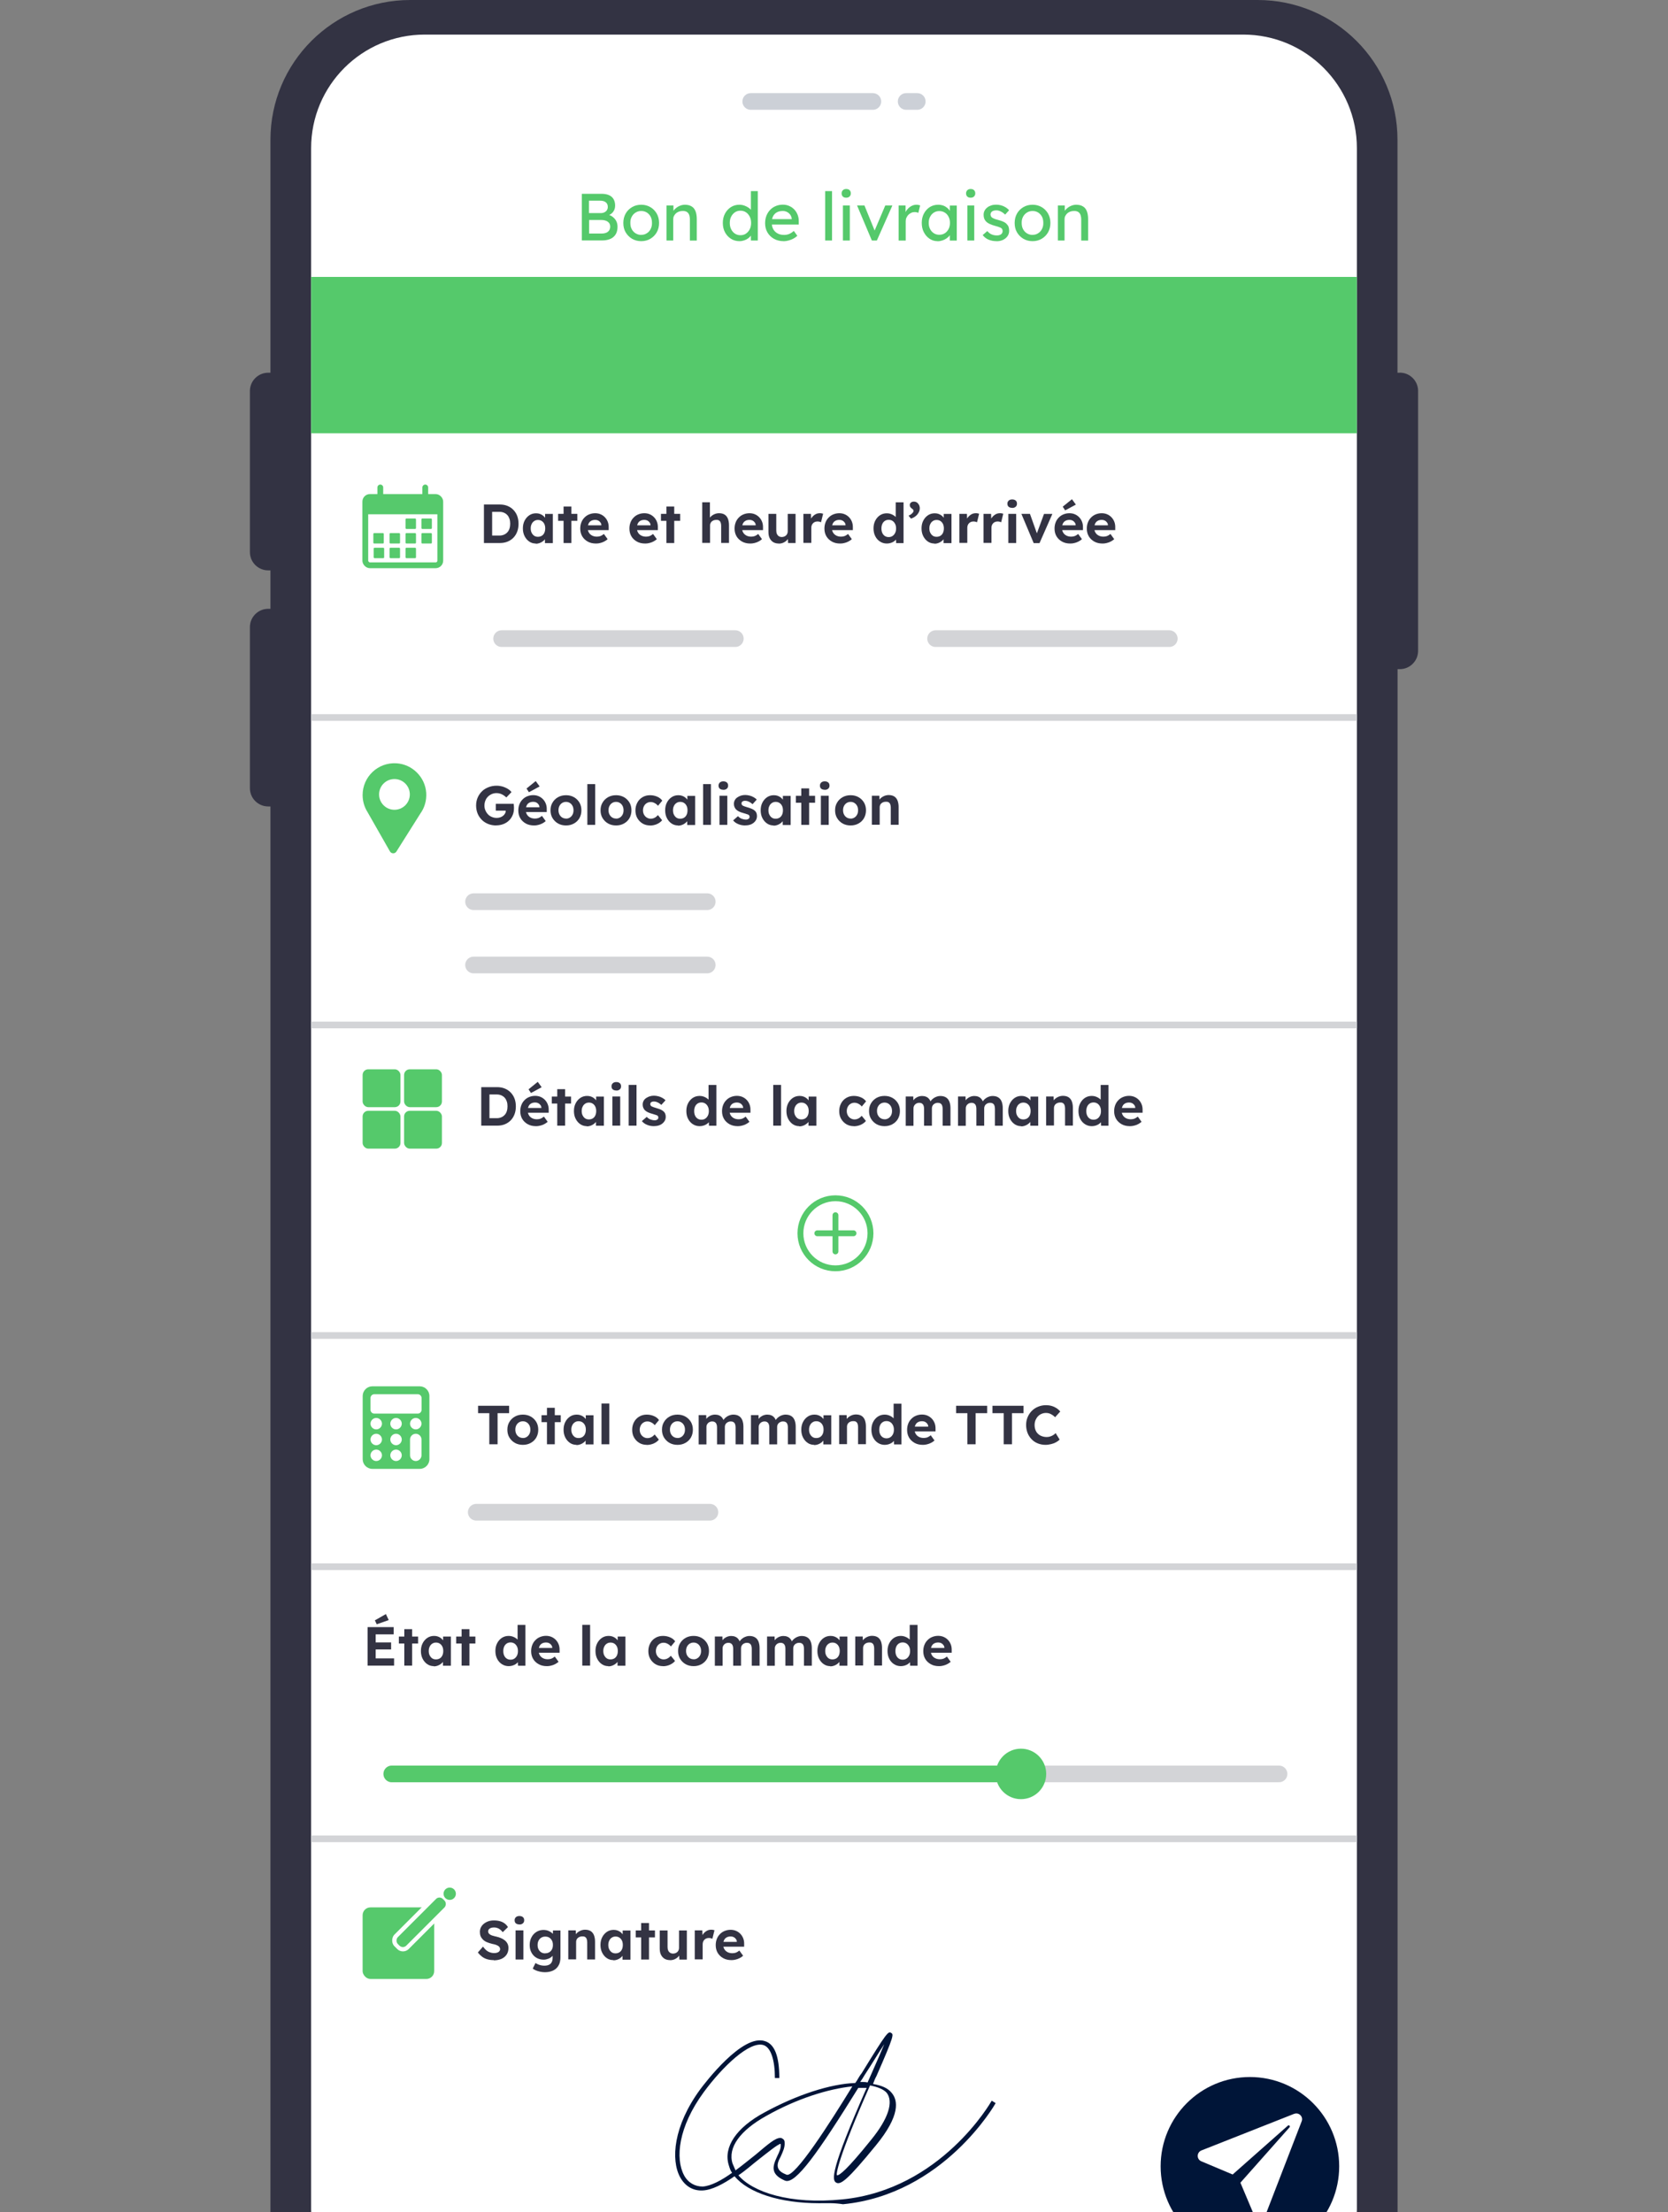 <?xml version="1.0" encoding="UTF-8"?>
<svg id="Calque_1" data-name="Calque 1" xmlns="http://www.w3.org/2000/svg" viewBox="0 0 230 305">
  <rect x="0" y="0" width="230" height="305" fill="#808080" stroke="none"/>
  <defs>
    <style>
      .cls-1, .cls-2 {
        fill: #55c96b;
      }

      .cls-3 {
        fill: #56c96c;
      }

      .cls-4, .cls-5, .cls-6, .cls-7, .cls-8, .cls-9, .cls-10, .cls-11 {
        fill: none;
      }

      .cls-4, .cls-5, .cls-7 {
        stroke: #d3d4d7;
      }

      .cls-4, .cls-5, .cls-8 {
        stroke-linejoin: round;
      }

      .cls-4, .cls-5, .cls-8, .cls-10, .cls-11 {
        stroke-linecap: round;
      }

      .cls-4, .cls-8 {
        stroke-width: 2.29px;
      }

      .cls-5 {
        stroke-width: 2.3px;
      }

      .cls-12 {
        fill: #001438;
      }

      .cls-6, .cls-7, .cls-9, .cls-10, .cls-11 {
        stroke-miterlimit: 10;
      }

      .cls-6, .cls-8 {
        stroke: #55c96b;
      }

      .cls-6, .cls-10 {
        stroke-width: .81px;
      }

      .cls-7 {
        stroke-width: .92px;
      }

      .cls-2 {
        fill-rule: evenodd;
      }

      .cls-13 {
        fill: #fff;
      }

      .cls-14 {
        fill: #00153a;
        isolation: isolate;
        opacity: .2;
      }

      .cls-15 {
        fill: #333343;
      }

      .cls-9, .cls-10, .cls-11 {
        stroke: #56c96c;
      }

      .cls-9, .cls-11 {
        stroke-width: .8px;
      }

      .cls-16 {
        fill: #001538;
      }
    </style>
  </defs>
  <rect class="cls-13" x="39.51" y="2.23" width="151.37" height="319.81" rx="18.67" ry="18.67"/>
  <path class="cls-15" d="M193.01,51.39h-.31V19.28c0-10.65-8.63-19.28-19.28-19.28H56.57c-10.65,0-19.28,8.63-19.28,19.28v32.11h-.31c-1.39,0-2.52,1.13-2.52,2.52v22.21c0,1.39,1.13,2.52,2.52,2.52h.31v5.3h-.31c-1.39,0-2.52,1.13-2.52,2.52v22.21c0,1.39,1.13,2.52,2.52,2.52h.31v194.54c0,10.65,8.63,19.28,19.28,19.28h116.86c10.65,0,19.28-8.63,19.28-19.28V92.26h.31c1.39,0,2.52-1.13,2.52-2.52v-35.84c0-1.39-1.13-2.52-2.52-2.52ZM187.1,304.57c0,8.65-7.01,15.66-15.66,15.66H58.56c-8.65,0-15.66-7.01-15.66-15.66V20.43c0-8.65,7.01-15.66,15.66-15.66h112.88c8.65,0,15.66,7.01,15.66,15.66v284.15Z"/>
  <path id="Rectangle_41" data-name="Rectangle 41" class="cls-14" d="M103.52,12.84h16.84c.63,0,1.15.51,1.15,1.15h0c0,.63-.51,1.15-1.15,1.15h-16.84c-.63,0-1.15-.51-1.15-1.15h0c0-.63.51-1.15,1.15-1.15Z"/>
  <path id="Rectangle_42" data-name="Rectangle 42" class="cls-14" d="M124.95,12.84h1.53c.63,0,1.15.51,1.15,1.15h0c0,.63-.51,1.15-1.15,1.15h-1.53c-.63,0-1.15-.51-1.15-1.15h0c0-.63.51-1.15,1.15-1.15Z"/>
  <g>
    <path class="cls-1" d="M80.23,33.16v-6.44h2.69c.41,0,.76.06,1.04.18s.5.31.64.55c.14.24.22.54.22.89s-.1.65-.29.89c-.19.25-.46.41-.81.51v-.18c.29.06.54.17.75.33.21.16.38.35.5.58.12.23.18.5.18.8s-.05.58-.14.81c-.1.24-.24.43-.42.59s-.41.28-.68.36c-.26.08-.56.12-.9.12h-2.78ZM81.22,29.38h1.64c.18,0,.35-.04.49-.11s.26-.17.34-.3.12-.28.12-.44c0-.28-.09-.49-.28-.64-.18-.15-.45-.22-.79-.22h-1.53v1.71ZM81.22,32.2h1.73c.25,0,.46-.04.64-.11.17-.07.31-.18.41-.33.09-.14.14-.32.14-.52,0-.19-.05-.35-.15-.49-.1-.13-.24-.24-.43-.31-.18-.07-.4-.11-.65-.11h-1.68v1.86Z"/>
    <path class="cls-1" d="M88.42,33.25c-.47,0-.89-.11-1.27-.33-.37-.22-.66-.52-.88-.89s-.32-.81-.32-1.29.11-.92.32-1.29c.21-.38.51-.67.88-.89s.79-.33,1.27-.33.88.11,1.26.33.66.52.88.89c.21.38.32.81.32,1.29s-.11.92-.32,1.29-.51.67-.88.89c-.37.22-.79.33-1.26.33ZM88.42,32.38c.29,0,.55-.07.77-.22.23-.14.41-.34.53-.59.13-.25.19-.53.18-.84,0-.32-.05-.6-.18-.85s-.31-.44-.53-.58c-.23-.14-.48-.21-.77-.21s-.55.07-.78.22c-.23.14-.41.34-.54.59s-.19.53-.18.84c0,.31.05.59.18.84.13.25.31.45.54.59.23.14.49.22.78.22Z"/>
    <path class="cls-1" d="M91.91,33.16v-4.83h.95v.99l-.17.11c.06-.21.18-.41.36-.59.18-.18.39-.33.63-.44.25-.11.5-.17.75-.17.37,0,.67.07.92.22.25.14.43.36.55.66.12.29.18.67.18,1.11v2.95h-.95v-2.88c0-.28-.04-.5-.11-.69-.07-.18-.19-.31-.34-.4-.15-.08-.34-.12-.57-.11-.18,0-.35.03-.51.09-.15.06-.29.14-.4.24-.11.1-.2.23-.27.36s-.1.29-.1.45v2.93h-.95Z"/>
    <path class="cls-1" d="M101.97,33.25c-.44,0-.84-.11-1.18-.33-.35-.22-.62-.52-.82-.89s-.3-.81-.3-1.29.1-.92.3-1.29c.2-.38.47-.67.81-.89s.73-.33,1.17-.33c.24,0,.47.04.7.12.22.08.42.18.6.31.18.13.32.28.42.43.1.16.15.31.15.47l-.28.02v-3.23h.95v6.81h-.95v-1.15h.18c0,.15-.05.29-.15.44-.1.14-.23.28-.39.4-.16.12-.35.22-.56.29-.21.07-.43.11-.65.11ZM102.1,32.43c.29,0,.54-.07.76-.22.22-.15.39-.35.52-.6.13-.25.19-.54.19-.87s-.06-.62-.19-.87c-.13-.25-.3-.46-.52-.6-.22-.15-.48-.22-.76-.22s-.54.07-.76.22-.39.35-.52.6c-.13.25-.19.54-.19.87s.06.62.19.87c.12.25.3.46.52.6.22.15.48.22.76.22Z"/>
    <path class="cls-1" d="M108.05,33.25c-.5,0-.94-.11-1.32-.32-.38-.21-.68-.5-.9-.87-.22-.37-.33-.79-.33-1.27,0-.38.06-.73.18-1.04.12-.31.29-.58.51-.81.22-.23.48-.41.78-.53.3-.13.63-.19.99-.19.31,0,.6.06.87.18.27.12.5.28.7.49s.35.46.46.74c.11.29.16.6.15.93v.4h-3.96l-.21-.75h3.34l-.14.16v-.22c-.02-.2-.09-.38-.2-.54-.12-.16-.26-.29-.44-.38-.18-.09-.37-.14-.58-.14-.33,0-.61.06-.84.19-.23.13-.4.31-.52.55-.12.24-.17.54-.17.9,0,.34.07.63.21.88.14.25.34.44.6.58.26.14.55.2.89.2.24,0,.46-.04.67-.12.21-.08.43-.22.67-.43l.48.67c-.15.15-.33.28-.54.39-.21.11-.44.2-.67.26s-.47.1-.69.1Z"/>
    <path class="cls-1" d="M113.78,33.16v-6.81h.95v6.81h-.95Z"/>
    <path class="cls-1" d="M116.69,27.26c-.2,0-.36-.05-.47-.16-.11-.1-.17-.25-.17-.44,0-.18.06-.32.17-.43s.27-.17.46-.17.36.05.47.16.17.25.17.44c0,.18-.06.32-.17.43-.11.11-.27.17-.46.17ZM116.23,33.16v-4.83h.95v4.83h-.95Z"/>
    <path class="cls-1" d="M120.22,33.16l-2.04-4.83h1.02l1.47,3.62-.17.08,1.57-3.7h.98l-2.14,4.83h-.68Z"/>
    <path class="cls-1" d="M123.91,33.16v-4.83h.96v1.52l-.09-.37c.07-.23.18-.44.35-.63.16-.19.35-.34.56-.45s.43-.17.66-.17c.1,0,.2,0,.3.03.09.02.17.04.23.06l-.25,1.03c-.07-.03-.15-.06-.24-.08-.09-.02-.18-.03-.26-.03-.17,0-.32.03-.47.1s-.28.15-.4.27c-.11.11-.2.25-.27.4-.07.15-.1.31-.1.49v2.67h-.96Z"/>
    <path class="cls-1" d="M129.27,33.25c-.4,0-.76-.11-1.09-.33-.33-.22-.59-.52-.79-.9s-.29-.81-.29-1.29.1-.92.3-1.29c.2-.38.47-.67.81-.89.34-.21.72-.32,1.15-.32.25,0,.48.04.69.11.21.07.39.18.55.31.16.13.29.28.39.46.1.17.16.36.19.55l-.21-.07v-1.25h.96v4.83h-.96v-1.15l.22-.06c-.04.17-.11.33-.23.48-.11.16-.26.3-.43.42-.17.12-.37.22-.58.29-.21.07-.43.11-.67.11ZM129.52,32.37c.29,0,.54-.07.76-.21.22-.14.39-.34.52-.58.13-.25.19-.53.19-.85s-.06-.59-.19-.84c-.12-.25-.3-.44-.52-.58s-.48-.21-.76-.21-.53.07-.75.21-.39.33-.52.58c-.13.25-.19.52-.19.84s.06.6.19.85c.13.25.3.44.52.58.22.14.47.21.75.21Z"/>
    <path class="cls-1" d="M133.85,27.26c-.2,0-.36-.05-.47-.16-.11-.1-.17-.25-.17-.44,0-.18.06-.32.17-.43s.27-.17.46-.17.36.05.47.16.17.25.17.44c0,.18-.06.32-.17.43-.11.11-.27.17-.46.17ZM133.39,33.16v-4.83h.95v4.83h-.95Z"/>
    <path class="cls-1" d="M137.41,33.25c-.41,0-.77-.07-1.1-.21s-.59-.35-.81-.63l.64-.55c.18.21.38.37.6.46.22.1.46.14.74.14.11,0,.21-.01.31-.04.1-.03.18-.07.25-.12s.12-.12.16-.2c.04-.08.05-.16.05-.25,0-.16-.06-.29-.17-.39-.06-.04-.16-.09-.29-.14s-.3-.11-.51-.16c-.36-.09-.65-.2-.87-.31-.23-.12-.4-.25-.52-.4-.09-.12-.16-.24-.2-.38s-.06-.29-.06-.46c0-.2.04-.39.13-.56s.21-.32.37-.44c.16-.13.34-.22.55-.29.21-.07.44-.1.68-.1s.45.03.68.09c.22.06.43.15.62.27.19.12.35.25.48.41l-.54.6c-.12-.12-.24-.22-.38-.31s-.28-.16-.42-.21c-.14-.05-.27-.07-.39-.07-.13,0-.25.01-.35.04-.1.02-.19.06-.26.11-.07.05-.12.11-.16.18-.04.07-.06.16-.06.25,0,.08.03.15.06.23.03.07.08.13.14.18.07.05.17.1.3.16.13.06.31.11.51.16.31.08.56.17.76.26s.36.2.47.33c.12.12.21.25.26.41s.07.33.07.52c0,.28-.08.52-.23.74-.16.22-.37.39-.63.51-.26.12-.56.18-.88.18Z"/>
    <path class="cls-1" d="M142.38,33.25c-.47,0-.89-.11-1.27-.33-.37-.22-.66-.52-.88-.89s-.32-.81-.32-1.29.11-.92.32-1.29c.21-.38.51-.67.88-.89s.79-.33,1.27-.33.88.11,1.26.33.66.52.88.89c.21.38.32.81.32,1.29s-.11.92-.32,1.29-.51.67-.88.89c-.37.22-.79.33-1.26.33ZM142.38,32.38c.29,0,.55-.07.77-.22.23-.14.41-.34.53-.59.13-.25.19-.53.18-.84,0-.32-.05-.6-.18-.85s-.31-.44-.53-.58c-.23-.14-.48-.21-.77-.21s-.55.07-.78.22c-.23.14-.41.34-.54.59s-.19.53-.18.84c0,.31.05.59.18.84.13.25.31.45.54.59.23.14.49.22.78.22Z"/>
    <path class="cls-1" d="M145.87,33.16v-4.83h.95v.99l-.17.11c.06-.21.18-.41.36-.59.18-.18.39-.33.63-.44.25-.11.5-.17.75-.17.37,0,.67.07.92.22.25.14.43.36.55.66.12.29.18.67.18,1.11v2.95h-.95v-2.88c0-.28-.04-.5-.11-.69-.07-.18-.19-.31-.34-.4-.15-.08-.34-.12-.57-.11-.18,0-.35.03-.51.09-.15.06-.29.14-.4.24-.11.1-.2.23-.27.36s-.1.29-.1.45v2.93h-.95Z"/>
  </g>
  <line class="cls-7" x1="42.9" y1="141.32" x2="187.1" y2="141.32"/>
  <line class="cls-7" x1="42.9" y1="98.93" x2="187.1" y2="98.93"/>
  <line class="cls-7" x1="42.9" y1="184.13" x2="187.1" y2="184.13"/>
  <line class="cls-7" x1="42.9" y1="253.53" x2="187.1" y2="253.53"/>
  <line class="cls-7" x1="42.9" y1="216.01" x2="187.1" y2="216.01"/>
  <circle class="cls-16" cx="172.35" cy="298.68" r="12.31"/>
  <path class="cls-13" d="M178.46,291.44l-12.79,5.05c-.68.27-.69,1.22-.02,1.5l4.32,1.82,7.62-6.74c.15-.13.36.08.23.23l-6.78,7.64,1.92,4.55c.28.67,1.24.66,1.51-.02l5.02-13c.25-.64-.39-1.27-1.03-1.02Z"/>
  <rect class="cls-1" x="42.9" y="38.18" width="144.2" height="21.56"/>
  <g>
    <path class="cls-15" d="M68.08,270.25c-.33,0-.63-.04-.9-.12-.27-.08-.51-.2-.72-.36-.21-.16-.4-.35-.57-.57l.71-.81c.25.34.5.58.74.7.25.12.51.19.8.19.16,0,.3-.02.42-.06s.22-.1.29-.19c.07-.08.11-.18.11-.29,0-.08-.02-.16-.05-.22-.04-.07-.09-.13-.15-.18-.07-.05-.14-.1-.24-.14-.09-.04-.19-.08-.3-.11-.11-.03-.23-.06-.36-.08-.28-.07-.53-.15-.74-.24-.21-.09-.39-.21-.53-.35s-.25-.3-.32-.47-.1-.38-.1-.6.05-.44.15-.63c.1-.19.24-.36.42-.5s.39-.25.62-.33c.24-.08.48-.11.75-.11.32,0,.61.04.85.11.24.07.46.18.63.31s.33.3.45.5l-.72.7c-.11-.14-.22-.26-.35-.36s-.26-.17-.4-.22c-.14-.05-.29-.07-.44-.07-.17,0-.31.02-.43.06-.12.04-.22.11-.29.19-.07.08-.1.18-.1.3,0,.09.02.17.07.24.05.07.11.13.2.19s.19.1.31.14c.12.04.26.08.4.11.28.06.53.13.75.22.22.09.41.2.57.33s.28.28.37.46.13.37.13.59c0,.36-.09.67-.26.92s-.41.45-.71.58c-.3.13-.66.2-1.06.2Z"/>
    <path class="cls-15" d="M71.62,265.33c-.21,0-.37-.05-.49-.15s-.17-.25-.17-.43c0-.17.06-.31.18-.42.12-.11.28-.16.48-.16s.37.05.49.16c.12.1.17.25.17.43s-.06.32-.18.42c-.12.11-.28.16-.48.16ZM71.09,270.17v-4.02h1.08v4.02h-1.08Z"/>
    <path class="cls-15" d="M75.15,271.92c-.32,0-.63-.05-.94-.14-.31-.09-.56-.21-.75-.36l.38-.77c.1.07.22.13.35.19.13.06.27.1.41.13s.29.05.44.05c.26,0,.48-.04.65-.12.17-.08.3-.2.38-.36.09-.16.13-.36.13-.61v-.7l.18.04c-.03.17-.11.32-.25.46s-.31.25-.52.33c-.21.08-.42.13-.64.13-.38,0-.71-.09-1-.26-.29-.17-.52-.41-.68-.71-.17-.3-.25-.65-.25-1.05s.08-.76.25-1.07c.16-.31.39-.56.68-.74.29-.18.61-.27.98-.27.15,0,.3.02.44.05.14.04.27.08.39.15s.23.13.32.21c.09.08.17.16.23.25.06.09.1.18.11.27l-.22.06.03-.92h1.03v3.71c0,.33-.05.62-.14.87-.1.25-.24.47-.42.64-.18.17-.41.31-.68.4-.27.09-.56.14-.89.14ZM75.18,269.31c.21,0,.4-.05.56-.14.16-.1.28-.23.37-.4.09-.17.13-.37.13-.61s-.04-.43-.13-.6c-.09-.17-.21-.31-.37-.41-.16-.1-.34-.14-.56-.14s-.39.05-.55.15c-.16.1-.28.23-.37.41-.09.17-.13.37-.13.6s.04.43.13.6.21.31.37.41c.16.1.34.14.55.14Z"/>
    <path class="cls-15" d="M78.36,270.17v-4.02h1.03l.03.82-.21.09c.06-.18.16-.35.3-.5.14-.15.32-.27.52-.36.2-.09.42-.14.64-.14.3,0,.56.06.76.18s.36.31.46.55c.1.25.16.55.16.91v2.46h-1.08v-2.38c0-.18-.03-.33-.08-.46s-.13-.21-.23-.27c-.1-.06-.23-.08-.38-.07-.12,0-.23.02-.34.06-.1.04-.19.09-.27.16s-.13.15-.17.24c-.04.09-.06.19-.06.3v2.41h-1.08Z"/>
    <path class="cls-15" d="M84.58,270.25c-.33,0-.64-.09-.9-.27-.27-.18-.48-.43-.64-.74s-.24-.67-.24-1.08.08-.76.24-1.07c.16-.31.38-.56.65-.74s.58-.27.93-.27c.2,0,.38.03.54.09s.31.14.43.24c.12.1.23.22.32.35s.15.27.18.43l-.23-.04v-.98h1.07v4.02h-1.09v-.96l.24-.02c-.04.14-.11.28-.2.4-.09.13-.2.24-.34.34-.13.1-.28.18-.45.24s-.34.09-.53.09ZM84.88,269.32c.2,0,.38-.05.53-.14.15-.1.27-.23.35-.41.08-.17.12-.38.12-.61s-.04-.43-.12-.6c-.08-.17-.2-.31-.35-.41-.15-.1-.33-.15-.53-.15s-.37.05-.52.15-.27.23-.35.41c-.09.17-.13.37-.13.6s.04.44.13.61c.09.17.2.31.35.41.15.1.32.14.52.14Z"/>
    <path class="cls-15" d="M87.66,267.12v-.96h2.65v.96h-2.65ZM88.41,270.17v-5.03h1.08v5.03h-1.08Z"/>
    <path class="cls-15" d="M92.39,270.25c-.29,0-.54-.06-.76-.19-.21-.13-.37-.31-.49-.55s-.17-.53-.17-.87v-2.48h1.08v2.3c0,.18.03.34.09.47.06.13.15.24.26.31.11.07.25.11.41.11.12,0,.22-.02.33-.06.1-.04.19-.09.26-.16.07-.07.13-.15.17-.25.04-.1.06-.2.06-.31v-2.41h1.08v4.02h-1.03l-.04-.83.2-.09c-.06.19-.16.36-.3.51s-.31.27-.51.36-.41.13-.64.13Z"/>
    <path class="cls-15" d="M95.8,270.17v-4.02h1.04l.04,1.29-.18-.27c.06-.21.16-.4.3-.57.14-.17.3-.3.48-.4.19-.1.38-.14.58-.14.09,0,.17,0,.25.02.08.02.15.03.21.05l-.29,1.18c-.06-.03-.13-.06-.22-.08s-.17-.03-.27-.03c-.12,0-.23.02-.34.06-.1.04-.19.1-.27.18-.08.08-.14.17-.18.28s-.06.22-.06.35v2.08h-1.09Z"/>
    <path class="cls-15" d="M100.86,270.25c-.44,0-.82-.09-1.14-.27-.32-.18-.58-.42-.76-.73-.18-.31-.27-.66-.27-1.06,0-.31.05-.59.15-.85.1-.26.24-.48.43-.67.18-.19.4-.34.65-.44.25-.1.52-.16.82-.16.27,0,.53.05.76.15.23.1.43.24.6.42s.3.39.39.63c.09.24.13.51.12.8v.33h-3.23l-.17-.66h2.51l-.12.14v-.17c0-.14-.05-.26-.13-.37s-.18-.2-.3-.26c-.12-.06-.26-.09-.41-.09-.22,0-.41.04-.57.13s-.27.21-.35.38-.12.37-.12.61.05.45.16.63.25.31.44.41c.19.1.41.15.67.15.18,0,.34-.03.49-.08.15-.06.3-.15.47-.29l.52.72c-.15.13-.31.24-.49.33s-.36.16-.55.2c-.19.05-.37.07-.55.07Z"/>
  </g>
  <rect class="cls-3" x="50" y="262.98" width="9.87" height="9.87" rx="1.08" ry="1.08"/>
  <rect class="cls-13" x="56.15" y="261.35" width="2.8" height="8.41" rx="1.12" ry="1.12" transform="translate(204.63 37.08) rotate(45)"/>
  <rect class="cls-3" x="57.25" y="260.65" width="1.65" height="8.78" rx=".66" ry=".66" transform="translate(204.42 36.56) rotate(45)"/>
  <circle class="cls-3" cx="62.01" cy="261.1" r=".85"/>
  <path class="cls-12" d="M112.93,303.77c-5.35,0-9.75-1.42-11.64-3.72-1.56,1.08-3.11,1.9-4.4,1.96-1.35.07-2.44-.61-3.11-1.83-1.29-2.37-.95-7.04,2.78-12.12.61-.81,5.82-7.72,8.94-6.63,1.29.41,1.96,2.03,1.96,5.08h-.61c0-2.44-.54-4.2-1.56-4.54-1.9-.61-5.62,2.91-8.26,6.5-3.52,4.81-3.93,9.14-2.71,11.44.54,1.02,1.49,1.56,2.57,1.56,1.15-.07,2.64-.88,4.06-1.9-.27-.34-.34-.68-.47-1.08-.74-2.44,1.02-5.14,4.94-7.24,4.47-2.44,9.07-3.93,12.52-4.06.34-.47.54-.95.88-1.35,3.45-5.62,3.66-5.82,4.06-5.55.34.2.47.27-2.03,5.96-.2.34-.34.74-.47,1.08,1.15.2,2.03.54,2.57,1.22.88,1.02,1.22,3.11-2.17,7.24-3.93,4.81-4.87,5.48-5.48,5.14-.61-.34-.81-1.69,4.2-13.06h-1.15c-5.55,8.94-8.66,13.34-10.09,12.79-.81-.34-1.29-.74-1.49-1.22-.27-.68.07-1.42.41-2.17.27-.54.54-1.15.47-1.62v-.07c-.34,0-1.83,1.22-3.05,2.17-.88.68-1.76,1.49-2.78,2.17,1.96,2.3,7.04,4.06,14.35,3.32,13.61-1.35,20.51-13.47,20.58-13.61l.54.34c-.07.14-7.18,12.59-21.05,13.94-1.22-.2-2.3-.14-3.32-.14ZM119.97,287.53c-4.47,10.09-4.74,12.39-4.54,12.39.34,0,1.35-.74,4.67-4.87,2.44-2.98,3.11-5.28,2.17-6.5-.41-.47-1.22-.81-2.3-1.02ZM107.58,294.77c.07,0,.2,0,.27.07.14.07.34.2.34.54.07.68-.27,1.35-.54,1.96-.34.61-.54,1.15-.34,1.62.14.34.47.61,1.15.88,1.15.41,5.96-7.11,9.07-12.18-3.32.34-7.65,1.69-11.85,4.06-3.66,2.03-5.35,4.4-4.67,6.57.14.34.27.61.41.95.95-.68,1.9-1.49,2.78-2.17,1.76-1.49,2.71-2.3,3.38-2.3ZM118.75,287.05c.34,0,.61,0,.88.07.2-.41.34-.81.54-1.22.88-1.96,1.42-3.25,1.76-4.06-.68,1.02-1.69,2.71-2.71,4.26-.2.34-.41.68-.61.95h.14Z"/>
  <rect class="cls-1" x="50" y="147.43" width="5.22" height="5.22" rx=".78" ry=".78"/>
  <rect class="cls-1" x="55.72" y="147.43" width="5.22" height="5.22" rx=".78" ry=".78"/>
  <rect class="cls-1" x="55.72" y="153.15" width="5.22" height="5.22" rx=".78" ry=".78"/>
  <rect class="cls-1" x="50" y="153.15" width="5.22" height="5.22" rx=".78" ry=".78"/>
  <g>
    <path class="cls-15" d="M66.36,155.2v-5.31h2.18c.39,0,.74.06,1.06.19.32.13.59.31.82.55s.41.52.53.84c.12.32.18.68.18,1.08s-.06.75-.18,1.07c-.12.33-.3.61-.52.84-.23.24-.5.42-.82.55-.32.13-.67.19-1.06.19h-2.18ZM67.5,154.37l-.12-.2h1.12c.23,0,.43-.04.62-.12s.34-.19.47-.33.23-.31.29-.51c.07-.2.1-.43.1-.68s-.03-.47-.1-.67c-.07-.2-.16-.37-.29-.51-.13-.14-.28-.25-.47-.33s-.39-.12-.62-.12h-1.15l.14-.18v3.64Z"/>
    <path class="cls-15" d="M73.91,155.27c-.44,0-.82-.09-1.14-.27-.32-.18-.58-.42-.76-.73-.18-.31-.27-.66-.27-1.06,0-.31.05-.59.15-.85.1-.26.24-.48.43-.67.18-.19.4-.34.65-.44.25-.1.52-.16.82-.16.27,0,.53.05.76.15.23.1.43.24.6.42s.3.39.39.63c.09.24.13.51.12.8v.33h-3.23l-.17-.66h2.51l-.12.14v-.17c0-.14-.05-.26-.13-.37s-.18-.2-.3-.26c-.12-.06-.26-.09-.41-.09-.22,0-.41.04-.57.13s-.27.21-.35.38-.12.37-.12.61.05.45.16.63.25.31.44.41c.19.1.41.15.67.15.18,0,.34-.03.49-.08.15-.06.3-.15.47-.29l.52.72c-.15.13-.31.24-.49.33s-.36.16-.55.2c-.19.05-.37.07-.55.07ZM73.21,150.69l-.33-.5,1.27-1.03.54.74-1.48.8Z"/>
    <path class="cls-15" d="M76.09,152.15v-.96h2.65v.96h-2.65ZM76.84,155.2v-5.03h1.08v5.03h-1.08Z"/>
    <path class="cls-15" d="M80.92,155.27c-.33,0-.64-.09-.9-.27-.27-.18-.48-.43-.64-.74s-.24-.67-.24-1.08.08-.76.24-1.07c.16-.31.38-.56.65-.74s.58-.27.93-.27c.2,0,.38.03.54.09s.31.14.43.24c.12.1.23.22.32.35s.15.27.18.43l-.23-.04v-.98h1.07v4.02h-1.09v-.96l.24-.02c-.04.14-.11.28-.2.4-.09.13-.2.24-.34.34-.13.1-.28.18-.45.24s-.34.09-.53.09ZM81.21,154.34c.2,0,.38-.05.53-.14.15-.1.27-.23.35-.41.08-.17.12-.38.12-.61s-.04-.43-.12-.6c-.08-.17-.2-.31-.35-.41-.15-.1-.33-.15-.53-.15s-.37.05-.52.15-.27.23-.35.41c-.09.17-.13.37-.13.6s.04.44.13.61c.09.17.2.31.35.41.15.1.32.14.52.14Z"/>
    <path class="cls-15" d="M84.98,150.35c-.21,0-.37-.05-.49-.15s-.17-.25-.17-.43c0-.17.06-.31.18-.42.12-.11.28-.16.48-.16s.37.05.49.16c.12.1.17.25.17.43s-.06.32-.18.42c-.12.11-.28.16-.48.16ZM84.44,155.2v-4.02h1.08v4.02h-1.08Z"/>
    <path class="cls-15" d="M86.69,155.2v-5.62h1.08v5.62h-1.08Z"/>
    <path class="cls-15" d="M90.21,155.27c-.38,0-.71-.06-1-.19-.29-.12-.53-.29-.7-.51l.67-.58c.16.17.33.29.52.36s.38.11.58.11c.08,0,.15,0,.21-.03s.12-.04.16-.08c.05-.03.08-.07.1-.12.02-.05.03-.1.03-.16,0-.11-.05-.2-.14-.27-.05-.02-.13-.06-.24-.09s-.24-.08-.41-.13c-.26-.07-.48-.14-.66-.23-.18-.09-.32-.19-.43-.3-.09-.11-.16-.22-.21-.35-.05-.12-.07-.26-.07-.41,0-.18.04-.35.12-.5.08-.15.19-.28.34-.38s.31-.19.5-.25.38-.09.59-.09.41.03.61.08c.2.05.38.12.55.22.17.09.32.2.44.33l-.58.64c-.09-.09-.19-.16-.31-.24-.11-.07-.23-.13-.35-.17-.12-.04-.23-.06-.33-.06-.09,0-.16,0-.23.02s-.12.04-.17.07c-.04.03-.08.07-.1.12-.02.05-.03.1-.03.16s.01.11.04.16c.03.05.07.09.12.13.06.03.14.07.25.11.11.04.26.09.44.14.24.07.45.14.62.22.17.08.3.17.41.28.09.09.15.19.19.31.04.12.06.25.06.39,0,.25-.07.47-.21.66-.14.19-.33.35-.57.46s-.52.16-.82.16Z"/>
    <path class="cls-15" d="M96.48,155.27c-.35,0-.66-.09-.94-.27-.28-.18-.5-.42-.66-.74-.16-.31-.24-.67-.24-1.08s.08-.76.24-1.07c.16-.31.38-.56.65-.74.28-.18.59-.27.95-.27.19,0,.37.03.54.09.17.06.33.14.47.24.14.1.25.21.34.34.09.12.13.25.14.39l-.27.05v-2.62h1.08v5.62h-1.02l-.04-.93.21.02c-.01.13-.06.25-.14.36-.08.12-.19.22-.32.31-.13.09-.29.17-.46.22-.17.05-.35.08-.54.08ZM96.72,154.38c.2,0,.38-.05.53-.15.15-.1.27-.24.36-.42.09-.18.13-.38.13-.62s-.04-.44-.13-.62-.21-.32-.36-.42c-.15-.1-.33-.15-.53-.15s-.38.05-.53.15c-.15.1-.27.24-.35.42-.08.18-.12.39-.12.62s.04.45.12.62c.08.18.2.32.35.42.15.1.33.15.53.15Z"/>
    <path class="cls-15" d="M101.73,155.27c-.44,0-.82-.09-1.14-.27-.32-.18-.58-.42-.76-.73-.18-.31-.27-.66-.27-1.06,0-.31.05-.59.15-.85.1-.26.24-.48.43-.67.18-.19.4-.34.65-.44.25-.1.52-.16.82-.16.27,0,.53.05.76.15.23.1.43.24.6.42s.3.39.39.63c.09.24.13.51.12.8v.33h-3.23l-.17-.66h2.51l-.12.14v-.17c0-.14-.05-.26-.13-.37s-.18-.2-.3-.26c-.12-.06-.26-.09-.41-.09-.22,0-.41.04-.57.13s-.27.21-.35.38-.12.37-.12.61.05.45.16.63.25.31.44.41c.19.1.41.15.67.15.18,0,.34-.03.49-.08.15-.06.3-.15.47-.29l.52.72c-.15.13-.31.24-.49.33s-.36.16-.55.2c-.19.05-.37.07-.55.07Z"/>
    <path class="cls-15" d="M106.62,155.2v-5.62h1.08v5.62h-1.08Z"/>
    <path class="cls-15" d="M110.22,155.27c-.33,0-.64-.09-.9-.27-.27-.18-.48-.43-.64-.74s-.24-.67-.24-1.08.08-.76.24-1.07c.16-.31.38-.56.65-.74s.58-.27.93-.27c.2,0,.38.03.54.09s.31.14.43.24c.12.1.23.22.32.35s.15.27.18.43l-.23-.04v-.98h1.07v4.02h-1.09v-.96l.24-.02c-.04.14-.11.28-.2.4-.09.13-.2.24-.34.34-.13.1-.28.18-.45.24s-.34.09-.53.09ZM110.51,154.34c.2,0,.38-.05.53-.14.15-.1.27-.23.35-.41.08-.17.12-.38.12-.61s-.04-.43-.12-.6c-.08-.17-.2-.31-.35-.41-.15-.1-.33-.15-.53-.15s-.37.05-.52.15-.27.23-.35.41c-.09.17-.13.37-.13.6s.04.44.13.61c.09.17.2.31.35.41.15.1.32.14.52.14Z"/>
    <path class="cls-15" d="M117.73,155.27c-.38,0-.73-.09-1.03-.27-.3-.18-.54-.43-.72-.74s-.26-.67-.26-1.07.09-.75.26-1.07c.17-.32.41-.57.72-.75.3-.18.65-.27,1.03-.27.36,0,.69.07.99.2.3.13.53.31.7.55l-.59.71c-.07-.1-.16-.18-.27-.26s-.22-.14-.35-.19-.25-.07-.38-.07c-.21,0-.39.05-.55.15-.16.1-.29.23-.38.41-.09.17-.14.37-.14.59s.05.41.14.58.22.31.38.41c.16.1.34.16.55.16.13,0,.26-.02.37-.06.12-.04.23-.1.33-.17.1-.08.2-.17.29-.27l.58.71c-.17.22-.41.39-.71.53-.3.13-.62.2-.96.2Z"/>
    <path class="cls-15" d="M121.97,155.27c-.41,0-.78-.09-1.1-.27-.32-.18-.57-.43-.76-.74-.19-.31-.28-.67-.28-1.08s.09-.76.28-1.07c.18-.31.44-.56.76-.74.32-.18.69-.27,1.1-.27s.77.09,1.09.27c.32.18.57.43.76.74.18.31.27.67.27,1.07s-.09.76-.27,1.08c-.18.31-.43.56-.76.74-.32.18-.68.27-1.09.27ZM121.97,154.33c.2,0,.37-.05.53-.15s.28-.24.37-.41c.09-.17.13-.37.13-.59s-.04-.42-.13-.6c-.09-.17-.21-.31-.37-.41s-.33-.15-.53-.15-.38.05-.54.15c-.16.1-.28.24-.37.41-.09.17-.13.37-.13.59,0,.22.04.41.13.59.09.17.21.31.37.41.16.1.34.15.54.15Z"/>
    <path class="cls-15" d="M124.89,155.2v-4.02h1.04l.02.77-.16.03c.05-.13.13-.25.22-.36s.2-.2.32-.27c.12-.08.25-.14.39-.18s.27-.06.41-.06c.21,0,.39.03.56.1.17.07.31.17.42.31.12.14.21.32.27.55l-.17-.02.05-.12c.07-.12.15-.23.25-.33.1-.1.22-.18.34-.26.13-.07.26-.13.4-.17.14-.04.27-.06.4-.06.31,0,.57.06.78.19.21.12.36.31.47.56.1.25.16.55.16.91v2.44h-1.08v-2.36c0-.18-.03-.33-.08-.45-.05-.12-.12-.2-.22-.26-.1-.06-.22-.09-.37-.09-.12,0-.22.02-.32.06-.1.04-.18.09-.26.16s-.13.15-.17.24c-.04.09-.06.19-.06.3v2.4h-1.08v-2.37c0-.17-.03-.31-.08-.43-.05-.12-.13-.21-.22-.27-.1-.06-.22-.09-.36-.09-.12,0-.22.02-.32.06-.1.04-.18.09-.25.16-.07.07-.13.15-.17.24s-.06.19-.06.3v2.41h-1.08Z"/>
    <path class="cls-15" d="M132.1,155.2v-4.02h1.04l.02.77-.16.03c.05-.13.13-.25.22-.36s.2-.2.32-.27c.12-.08.25-.14.39-.18s.27-.06.41-.06c.21,0,.39.03.56.1.17.07.31.17.42.31.12.14.21.32.27.55l-.17-.02.05-.12c.07-.12.15-.23.25-.33.1-.1.22-.18.34-.26.13-.07.26-.13.4-.17.14-.04.27-.06.4-.06.31,0,.57.06.78.19.21.12.36.31.47.56.1.25.16.55.16.91v2.44h-1.08v-2.36c0-.18-.03-.33-.08-.45-.05-.12-.12-.2-.22-.26-.1-.06-.22-.09-.37-.09-.12,0-.22.02-.32.06-.1.04-.18.09-.26.16s-.13.15-.17.24c-.04.09-.06.19-.06.3v2.4h-1.08v-2.37c0-.17-.03-.31-.08-.43-.05-.12-.13-.21-.22-.27-.1-.06-.22-.09-.36-.09-.12,0-.22.02-.32.06-.1.04-.18.09-.25.16-.07.07-.13.15-.17.24s-.06.19-.06.3v2.41h-1.08Z"/>
    <path class="cls-15" d="M140.81,155.27c-.33,0-.64-.09-.9-.27-.27-.18-.48-.43-.64-.74s-.24-.67-.24-1.08.08-.76.24-1.07c.16-.31.38-.56.65-.74s.58-.27.93-.27c.2,0,.38.03.54.09s.31.14.43.24c.12.1.23.22.32.35s.15.27.18.43l-.23-.04v-.98h1.07v4.02h-1.09v-.96l.24-.02c-.04.14-.11.28-.2.4-.09.13-.2.24-.34.34-.13.1-.28.18-.45.24s-.34.09-.53.09ZM141.11,154.34c.2,0,.38-.05.53-.14.15-.1.27-.23.35-.41.08-.17.12-.38.12-.61s-.04-.43-.12-.6c-.08-.17-.2-.31-.35-.41-.15-.1-.33-.15-.53-.15s-.37.05-.52.15-.27.23-.35.41c-.09.17-.13.37-.13.6s.04.44.13.61c.09.17.2.31.35.41.15.1.32.14.52.14Z"/>
    <path class="cls-15" d="M144.25,155.2v-4.02h1.03l.03.82-.21.09c.06-.18.16-.35.3-.5.14-.15.32-.27.52-.36.2-.09.42-.14.64-.14.3,0,.56.06.76.18s.36.31.46.55c.1.25.16.55.16.91v2.46h-1.08v-2.38c0-.18-.03-.33-.08-.46s-.13-.21-.23-.27c-.1-.06-.23-.08-.38-.07-.12,0-.23.02-.34.06-.1.04-.19.09-.27.16s-.13.15-.17.24c-.04.09-.06.19-.06.3v2.41h-1.08Z"/>
    <path class="cls-15" d="M150.55,155.27c-.35,0-.66-.09-.94-.27-.28-.18-.5-.42-.66-.74-.16-.31-.24-.67-.24-1.08s.08-.76.24-1.07c.16-.31.38-.56.65-.74.28-.18.59-.27.95-.27.19,0,.37.03.54.09.17.06.33.14.47.24.14.1.25.21.34.34.09.12.13.25.14.39l-.27.05v-2.62h1.08v5.62h-1.02l-.04-.93.21.02c-.01.13-.06.25-.14.36-.08.12-.19.22-.32.31-.13.09-.29.17-.46.22-.17.05-.35.08-.54.08ZM150.79,154.38c.2,0,.38-.05.53-.15.15-.1.27-.24.36-.42.09-.18.13-.38.13-.62s-.04-.44-.13-.62-.21-.32-.36-.42c-.15-.1-.33-.15-.53-.15s-.38.05-.53.15c-.15.1-.27.24-.35.42-.08.18-.12.39-.12.62s.04.45.12.62c.08.18.2.32.35.42.15.1.33.15.53.15Z"/>
    <path class="cls-15" d="M155.8,155.27c-.44,0-.82-.09-1.14-.27-.32-.18-.58-.42-.76-.73-.18-.31-.27-.66-.27-1.06,0-.31.05-.59.15-.85.1-.26.24-.48.43-.67.18-.19.4-.34.65-.44.25-.1.52-.16.82-.16.27,0,.53.05.76.15.23.1.43.24.6.42s.3.39.39.63c.09.24.13.51.12.8v.33h-3.23l-.17-.66h2.51l-.12.14v-.17c0-.14-.05-.26-.13-.37s-.18-.2-.3-.26c-.12-.06-.26-.09-.41-.09-.22,0-.41.04-.57.13s-.27.21-.35.38-.12.37-.12.61.05.45.16.63.25.31.44.41c.19.1.41.15.67.15.18,0,.34-.03.49-.08.15-.06.3-.15.47-.29l.52.72c-.15.13-.31.24-.49.33s-.36.16-.55.2c-.19.05-.37.07-.55.07Z"/>
  </g>
  <circle class="cls-6" cx="115.2" cy="170.04" r="4.83"/>
  <line class="cls-10" x1="115.2" y1="167.55" x2="115.2" y2="172.54"/>
  <line class="cls-10" x1="117.69" y1="170.04" x2="112.7" y2="170.04"/>
  <g>
    <path class="cls-15" d="M66.73,74.87v-5.31h2.18c.39,0,.74.06,1.06.19.32.13.59.31.82.55s.41.52.53.84c.12.32.18.68.18,1.08s-.06.75-.18,1.07c-.12.33-.3.61-.52.84-.23.24-.5.42-.82.55-.32.13-.67.19-1.06.19h-2.18ZM67.87,74.04l-.12-.2h1.12c.23,0,.43-.04.62-.12s.34-.19.47-.33.23-.31.29-.51c.07-.2.1-.43.1-.68s-.03-.47-.1-.67c-.07-.2-.16-.37-.29-.51-.13-.14-.28-.25-.47-.33s-.39-.12-.62-.12h-1.15l.14-.18v3.64Z"/>
    <path class="cls-15" d="M73.88,74.94c-.33,0-.64-.09-.9-.27-.27-.18-.48-.43-.64-.74s-.24-.67-.24-1.08.08-.76.24-1.07c.16-.31.38-.56.65-.74s.58-.27.93-.27c.2,0,.38.03.54.09s.31.14.43.24c.12.1.23.22.32.35s.15.27.18.43l-.23-.04v-.98h1.07v4.02h-1.09v-.96l.24-.02c-.04.14-.11.28-.2.4-.09.13-.2.24-.34.34-.13.1-.28.18-.45.24s-.34.09-.53.09ZM74.18,74.01c.2,0,.38-.05.53-.14.15-.1.27-.23.35-.41.08-.17.12-.38.12-.61s-.04-.43-.12-.6c-.08-.17-.2-.31-.35-.41-.15-.1-.33-.15-.53-.15s-.37.05-.52.15-.27.23-.35.41c-.09.17-.13.37-.13.6s.04.44.13.61c.09.17.2.31.35.41.15.1.32.14.52.14Z"/>
    <path class="cls-15" d="M76.96,71.81v-.96h2.65v.96h-2.65ZM77.71,74.87v-5.03h1.08v5.03h-1.08Z"/>
    <path class="cls-15" d="M82.18,74.94c-.44,0-.82-.09-1.14-.27-.32-.18-.58-.42-.76-.73-.18-.31-.27-.66-.27-1.06,0-.31.05-.59.15-.85.1-.26.24-.48.43-.67.18-.19.4-.34.65-.44.25-.1.52-.16.82-.16.27,0,.53.05.76.15.23.1.43.24.6.42s.3.39.39.63c.09.24.13.51.12.8v.33h-3.23l-.17-.66h2.51l-.12.14v-.17c0-.14-.05-.26-.13-.37s-.18-.2-.3-.26c-.12-.06-.26-.09-.41-.09-.22,0-.41.04-.57.13s-.27.21-.35.38-.12.37-.12.61.05.45.16.63.25.31.44.41c.19.1.41.15.67.15.18,0,.34-.03.49-.08.15-.06.3-.15.47-.29l.52.72c-.15.13-.31.24-.49.33s-.36.16-.55.2c-.19.05-.37.07-.55.07Z"/>
    <path class="cls-15" d="M88.96,74.94c-.44,0-.82-.09-1.14-.27-.32-.18-.58-.42-.76-.73-.18-.31-.27-.66-.27-1.06,0-.31.05-.59.15-.85.1-.26.24-.48.43-.67.18-.19.4-.34.65-.44.25-.1.52-.16.82-.16.27,0,.53.05.76.15.23.1.43.24.6.42s.3.39.39.63c.09.24.13.51.12.8v.33h-3.23l-.17-.66h2.51l-.12.14v-.17c0-.14-.05-.26-.13-.37s-.18-.2-.3-.26c-.12-.06-.26-.09-.41-.09-.22,0-.41.04-.57.13s-.27.21-.35.38-.12.37-.12.61.05.45.16.63.25.31.44.41c.19.1.41.15.67.15.18,0,.34-.03.49-.08.15-.06.3-.15.47-.29l.52.72c-.15.13-.31.24-.49.33s-.36.16-.55.2c-.19.05-.37.07-.55.07Z"/>
    <path class="cls-15" d="M91.14,71.81v-.96h2.65v.96h-2.65ZM91.89,74.87v-5.03h1.08v5.03h-1.08Z"/>
    <path class="cls-15" d="M96.83,74.87v-5.62h1.06v2.42l-.21.09c.06-.18.16-.35.3-.5.14-.15.32-.27.52-.36.2-.09.42-.14.64-.14.3,0,.56.06.76.18s.36.31.46.55c.1.25.16.55.16.91v2.46h-1.08v-2.38c0-.18-.03-.33-.08-.46s-.13-.21-.23-.27c-.1-.06-.23-.08-.38-.07-.12,0-.23.02-.34.06-.1.04-.19.09-.27.16s-.13.15-.17.24c-.04.09-.06.19-.06.3v2.41h-1.08Z"/>
    <path class="cls-15" d="M103.46,74.94c-.44,0-.82-.09-1.14-.27-.32-.18-.58-.42-.76-.73-.18-.31-.27-.66-.27-1.06,0-.31.05-.59.15-.85.1-.26.24-.48.43-.67.18-.19.4-.34.65-.44.25-.1.52-.16.82-.16.27,0,.53.05.76.15.23.1.43.24.6.42s.3.39.39.63c.09.24.13.51.12.8v.33h-3.23l-.17-.66h2.51l-.12.14v-.17c0-.14-.05-.26-.13-.37s-.18-.2-.3-.26c-.12-.06-.26-.09-.41-.09-.22,0-.41.04-.57.13s-.27.21-.35.38-.12.37-.12.61.05.45.16.63.25.31.44.41c.19.1.41.15.67.15.18,0,.34-.03.49-.08.15-.06.3-.15.47-.29l.52.72c-.15.13-.31.24-.49.33s-.36.16-.55.2c-.19.05-.37.07-.55.07Z"/>
    <path class="cls-15" d="M107.38,74.94c-.29,0-.54-.06-.76-.19-.21-.13-.37-.31-.49-.55s-.17-.53-.17-.87v-2.48h1.08v2.3c0,.18.03.34.09.47.06.13.15.24.26.31.11.07.25.11.41.11.12,0,.22-.02.33-.06.1-.04.19-.09.26-.16.07-.07.13-.15.17-.25.04-.1.06-.2.06-.31v-2.41h1.08v4.02h-1.03l-.04-.83.2-.09c-.06.19-.16.36-.3.51s-.31.27-.51.36-.41.13-.64.13Z"/>
    <path class="cls-15" d="M110.78,74.87v-4.02h1.04l.04,1.29-.18-.27c.06-.21.16-.4.3-.57.14-.17.3-.3.48-.4.19-.1.38-.14.58-.14.09,0,.17,0,.25.02.08.02.15.03.21.05l-.29,1.18c-.06-.03-.13-.06-.22-.08s-.17-.03-.27-.03c-.12,0-.23.02-.34.06-.1.04-.19.1-.27.18-.08.08-.14.17-.18.28s-.06.22-.06.35v2.08h-1.09Z"/>
    <path class="cls-15" d="M115.85,74.94c-.44,0-.82-.09-1.14-.27-.32-.18-.58-.42-.76-.73-.18-.31-.27-.66-.27-1.06,0-.31.05-.59.15-.85.1-.26.24-.48.43-.67.18-.19.4-.34.65-.44.25-.1.52-.16.82-.16.27,0,.53.05.76.15.23.1.43.24.6.42s.3.39.39.63c.09.24.13.51.12.8v.33h-3.23l-.17-.66h2.51l-.12.14v-.17c0-.14-.05-.26-.13-.37s-.18-.2-.3-.26c-.12-.06-.26-.09-.41-.09-.22,0-.41.04-.57.13s-.27.21-.35.38-.12.37-.12.61.05.45.16.63.25.31.44.41c.19.1.41.15.67.15.18,0,.34-.03.49-.08.15-.06.3-.15.47-.29l.52.72c-.15.13-.31.24-.49.33s-.36.16-.55.2c-.19.05-.37.07-.55.07Z"/>
    <path class="cls-15" d="M122.29,74.94c-.35,0-.66-.09-.94-.27-.28-.18-.5-.42-.66-.74-.16-.31-.24-.67-.24-1.08s.08-.76.24-1.07c.16-.31.38-.56.65-.74.28-.18.59-.27.95-.27.19,0,.37.03.54.09.17.06.33.14.47.24.14.1.25.21.34.34.09.12.13.25.14.39l-.27.05v-2.62h1.08v5.62h-1.02l-.04-.93.21.02c-.01.13-.06.25-.14.36-.08.12-.19.22-.32.31-.13.09-.29.17-.46.22-.17.05-.35.08-.54.08ZM122.54,74.05c.2,0,.38-.05.53-.15.15-.1.27-.24.36-.42.09-.18.13-.38.13-.62s-.04-.44-.13-.62-.21-.32-.36-.42c-.15-.1-.33-.15-.53-.15s-.38.05-.53.15c-.15.1-.27.24-.35.42-.08.18-.12.39-.12.62s.04.45.12.62c.08.18.2.32.35.42.15.1.33.15.53.15Z"/>
    <path class="cls-15" d="M125.61,71.5l-.33-.4c.21-.09.38-.2.5-.33.13-.13.19-.24.19-.33,0-.06-.02-.12-.06-.17s-.1-.1-.16-.14c-.12-.09-.2-.17-.24-.25-.04-.07-.06-.15-.06-.24,0-.15.05-.26.16-.35s.24-.13.41-.13c.15,0,.29.04.41.12s.21.19.29.33c.07.14.11.3.11.48,0,.15-.03.3-.09.44-.06.14-.15.28-.25.41-.11.13-.24.24-.38.33s-.3.17-.47.22Z"/>
    <path class="cls-15" d="M128.85,74.94c-.33,0-.64-.09-.9-.27-.27-.18-.48-.43-.64-.74s-.24-.67-.24-1.08.08-.76.24-1.07c.16-.31.38-.56.65-.74s.58-.27.93-.27c.2,0,.38.03.54.09s.31.14.43.24c.12.1.23.22.32.35s.15.27.18.43l-.23-.04v-.98h1.07v4.02h-1.09v-.96l.24-.02c-.04.14-.11.28-.2.4-.09.13-.2.24-.34.34-.13.1-.28.18-.45.24s-.34.09-.53.09ZM129.15,74.01c.2,0,.38-.05.53-.14.15-.1.27-.23.35-.41.08-.17.12-.38.12-.61s-.04-.43-.12-.6c-.08-.17-.2-.31-.35-.41-.15-.1-.33-.15-.53-.15s-.37.05-.52.15-.27.23-.35.41c-.09.17-.13.37-.13.6s.04.44.13.61c.09.17.2.31.35.41.15.1.32.14.52.14Z"/>
    <path class="cls-15" d="M132.29,74.87v-4.02h1.04l.04,1.29-.18-.27c.06-.21.16-.4.3-.57.14-.17.3-.3.48-.4.19-.1.38-.14.58-.14.09,0,.17,0,.25.02.08.02.15.03.21.05l-.29,1.18c-.06-.03-.13-.06-.22-.08s-.17-.03-.27-.03c-.12,0-.23.02-.34.06-.1.04-.19.1-.27.18-.08.08-.14.17-.18.28s-.06.22-.06.35v2.08h-1.09Z"/>
    <path class="cls-15" d="M135.62,74.87v-4.02h1.04l.04,1.29-.18-.27c.06-.21.16-.4.3-.57.14-.17.3-.3.48-.4.19-.1.38-.14.58-.14.09,0,.17,0,.25.02.08.02.15.03.21.05l-.29,1.18c-.06-.03-.13-.06-.22-.08s-.17-.03-.27-.03c-.12,0-.23.02-.34.06-.1.04-.19.1-.27.18-.08.08-.14.17-.18.28s-.06.22-.06.35v2.08h-1.09Z"/>
    <path class="cls-15" d="M139.57,70.02c-.21,0-.37-.05-.49-.15s-.17-.25-.17-.43c0-.17.06-.31.18-.42.12-.11.28-.16.48-.16s.37.05.49.16c.12.1.17.25.17.43s-.06.32-.18.42c-.12.11-.28.16-.48.16ZM139.04,74.87v-4.02h1.08v4.02h-1.08Z"/>
    <path class="cls-15" d="M142.53,74.87l-1.69-4.02h1.18l1.07,3-.25.05,1.12-3.04h1.15l-1.77,4.02h-.83Z"/>
    <path class="cls-15" d="M147.58,74.94c-.44,0-.82-.09-1.14-.27-.32-.18-.58-.42-.76-.73-.18-.31-.27-.66-.27-1.06,0-.31.05-.59.15-.85.1-.26.24-.48.43-.67.18-.19.4-.34.65-.44.25-.1.52-.16.82-.16.27,0,.53.05.76.15.23.1.43.24.6.42s.3.39.39.63c.09.24.13.51.12.8v.33h-3.23l-.17-.66h2.51l-.12.14v-.17c0-.14-.05-.26-.13-.37s-.18-.2-.3-.26c-.12-.06-.26-.09-.41-.09-.22,0-.41.04-.57.13s-.27.21-.35.38-.12.37-.12.61.05.45.16.63.25.31.44.41c.19.1.41.15.67.15.18,0,.34-.03.49-.08.15-.06.3-.15.47-.29l.52.72c-.15.13-.31.24-.49.33s-.36.16-.55.2c-.19.05-.37.07-.55.07ZM146.87,70.36l-.33-.5,1.27-1.03.54.74-1.48.8Z"/>
    <path class="cls-15" d="M152.03,74.94c-.44,0-.82-.09-1.14-.27-.32-.18-.58-.42-.76-.73-.18-.31-.27-.66-.27-1.06,0-.31.05-.59.15-.85.1-.26.24-.48.43-.67.18-.19.4-.34.65-.44.25-.1.52-.16.82-.16.27,0,.53.05.76.15.23.1.43.24.6.42s.3.39.39.63c.09.24.13.51.12.8v.33h-3.23l-.17-.66h2.51l-.12.14v-.17c0-.14-.05-.26-.13-.37s-.18-.2-.3-.26c-.12-.06-.26-.09-.41-.09-.22,0-.41.04-.57.13s-.27.21-.35.38-.12.37-.12.61.05.45.16.63.25.31.44.41c.19.1.41.15.67.15.18,0,.34-.03.49-.08.15-.06.3-.15.47-.29l.52.72c-.15.13-.31.24-.49.33s-.36.16-.55.2c-.19.05-.37.07-.55.07Z"/>
  </g>
  <rect class="cls-9" x="50.37" y="68.52" width="10.34" height="9.42" rx=".64" ry=".64"/>
  <path class="cls-3" d="M51.2,68.52h8.92c.33,0,.59.27.59.59v1.8h-10.34v-1.57c0-.45.37-.82.82-.82Z"/>
  <line class="cls-11" x1="52.44" y1="67.21" x2="52.44" y2="68.52"/>
  <line class="cls-11" x1="58.64" y1="67.21" x2="58.64" y2="68.52"/>
  <rect class="cls-3" x="51.53" y="75.52" width="1.44" height="1.44" rx=".12" ry=".12"/>
  <rect class="cls-3" x="51.48" y="73.5" width="1.44" height="1.44" rx=".12" ry=".12"/>
  <rect class="cls-3" x="53.72" y="75.52" width="1.44" height="1.44" rx=".12" ry=".12"/>
  <rect class="cls-3" x="55.92" y="75.52" width="1.44" height="1.44" rx=".12" ry=".12"/>
  <rect class="cls-3" x="53.72" y="73.5" width="1.44" height="1.44" rx=".12" ry=".12"/>
  <rect class="cls-3" x="55.92" y="73.5" width="1.44" height="1.44" rx=".12" ry=".12"/>
  <rect class="cls-3" x="58.11" y="73.5" width="1.44" height="1.44" rx=".12" ry=".12"/>
  <rect class="cls-3" x="55.92" y="71.49" width="1.44" height="1.44" rx=".12" ry=".12"/>
  <rect class="cls-3" x="58.11" y="71.49" width="1.44" height="1.44" rx=".12" ry=".12"/>
  <line class="cls-5" x1="69.17" y1="88.05" x2="101.39" y2="88.05"/>
  <line class="cls-5" x1="129.01" y1="88.05" x2="161.23" y2="88.05"/>
  <g>
    <path class="cls-15" d="M68.43,113.81c-.41,0-.79-.07-1.13-.21s-.64-.33-.88-.58-.44-.54-.57-.87-.2-.7-.2-1.09.07-.75.21-1.08c.14-.33.34-.62.59-.87s.56-.44.9-.57c.34-.14.72-.21,1.13-.21.28,0,.55.04.81.11.26.08.49.18.71.31.21.13.39.28.53.46l-.71.74c-.13-.13-.27-.23-.41-.32-.14-.09-.29-.16-.45-.21-.16-.05-.32-.07-.49-.07-.24,0-.46.04-.66.13-.2.09-.38.21-.53.36-.15.15-.27.33-.35.54-.08.21-.13.43-.13.68s.04.46.13.67c.09.21.21.39.36.55s.33.28.54.36c.21.09.43.13.67.13.17,0,.33-.03.48-.08.15-.05.28-.12.4-.22s.2-.2.27-.33.09-.26.09-.4v-.18l.15.21h-1.52v-.95h2.46c0,.06.01.12.02.21,0,.08.01.16.02.24,0,.08,0,.14,0,.19,0,.34-.06.66-.19.95s-.3.54-.52.74c-.22.21-.48.37-.78.48-.3.11-.62.17-.97.17Z"/>
    <path class="cls-15" d="M73.64,113.81c-.44,0-.82-.09-1.14-.27-.32-.18-.58-.42-.76-.73-.18-.31-.27-.66-.27-1.06,0-.31.05-.59.15-.85.1-.26.24-.48.43-.67.18-.19.4-.34.65-.44.25-.1.52-.16.82-.16.27,0,.53.05.76.15.23.1.43.24.6.42s.3.39.39.63c.09.24.13.51.12.8v.33h-3.23l-.17-.66h2.51l-.12.14v-.17c0-.14-.05-.26-.13-.37s-.18-.2-.3-.26c-.12-.06-.26-.09-.41-.09-.22,0-.41.04-.57.13s-.27.21-.35.38-.12.37-.12.61.05.45.16.63.25.31.44.41c.19.1.41.15.67.15.18,0,.34-.03.49-.08.15-.06.3-.15.47-.29l.52.72c-.15.13-.31.24-.49.33s-.36.16-.55.2c-.19.05-.37.07-.55.07ZM72.93,109.22l-.33-.5,1.27-1.03.54.74-1.48.8Z"/>
    <path class="cls-15" d="M78.05,113.81c-.41,0-.78-.09-1.1-.27-.32-.18-.57-.43-.76-.74-.19-.31-.28-.67-.28-1.08s.09-.76.28-1.07c.18-.31.44-.56.76-.74.32-.18.69-.27,1.1-.27s.77.09,1.09.27c.32.18.57.43.76.74.18.31.27.67.27,1.07s-.09.76-.27,1.08c-.18.31-.43.56-.76.74-.32.18-.68.27-1.09.27ZM78.05,112.87c.2,0,.37-.05.53-.15s.28-.24.37-.41c.09-.17.13-.37.13-.59s-.04-.42-.13-.6c-.09-.17-.21-.31-.37-.41s-.33-.15-.53-.15-.38.05-.54.15c-.16.1-.28.24-.37.41-.09.17-.13.37-.13.59,0,.22.04.41.13.59.09.17.21.31.37.41.16.1.34.15.54.15Z"/>
    <path class="cls-15" d="M80.99,113.73v-5.62h1.08v5.62h-1.08Z"/>
    <path class="cls-15" d="M84.95,113.81c-.41,0-.78-.09-1.1-.27-.32-.18-.57-.43-.76-.74-.19-.31-.28-.67-.28-1.08s.09-.76.28-1.07c.18-.31.44-.56.76-.74.32-.18.69-.27,1.1-.27s.77.09,1.09.27c.32.18.57.43.76.74.18.31.27.67.27,1.07s-.09.76-.27,1.08c-.18.31-.43.56-.76.74-.32.18-.68.27-1.09.27ZM84.95,112.87c.2,0,.37-.05.53-.15s.28-.24.37-.41c.09-.17.13-.37.13-.59s-.04-.42-.13-.6c-.09-.17-.21-.31-.37-.41s-.33-.15-.53-.15-.38.05-.54.15c-.16.1-.28.24-.37.41-.09.17-.13.37-.13.59,0,.22.04.41.13.59.09.17.21.31.37.41.16.1.34.15.54.15Z"/>
    <path class="cls-15" d="M89.63,113.81c-.38,0-.73-.09-1.03-.27-.3-.18-.54-.43-.72-.74s-.26-.67-.26-1.07.09-.75.26-1.07c.17-.32.41-.57.72-.75.3-.18.65-.27,1.03-.27.36,0,.69.07.99.2.3.13.53.31.7.55l-.59.71c-.07-.1-.16-.18-.27-.26s-.22-.14-.35-.19-.25-.07-.38-.07c-.21,0-.39.05-.55.15-.16.1-.29.23-.38.41-.09.17-.14.37-.14.59s.05.41.14.58.22.31.38.41c.16.1.34.16.55.16.13,0,.26-.02.37-.06.12-.04.23-.1.33-.17.1-.08.2-.17.29-.27l.58.71c-.17.22-.41.39-.71.53-.3.13-.62.2-.96.2Z"/>
    <path class="cls-15" d="M93.5,113.81c-.33,0-.64-.09-.9-.27-.27-.18-.48-.43-.64-.74s-.24-.67-.24-1.08.08-.76.24-1.07c.16-.31.38-.56.65-.74s.58-.27.93-.27c.2,0,.38.03.54.09s.31.14.43.24c.12.1.23.22.32.35s.15.27.18.43l-.23-.04v-.98h1.07v4.02h-1.09v-.96l.24-.02c-.04.14-.11.28-.2.4-.09.13-.2.24-.34.34-.13.1-.28.18-.45.24s-.34.09-.53.09ZM93.8,112.88c.2,0,.38-.05.53-.14.15-.1.27-.23.35-.41.08-.17.12-.38.12-.61s-.04-.43-.12-.6c-.08-.17-.2-.31-.35-.41-.15-.1-.33-.15-.53-.15s-.37.05-.52.15-.27.23-.35.41c-.09.17-.13.37-.13.6s.04.44.13.61c.09.17.2.31.35.41.15.1.32.14.52.14Z"/>
    <path class="cls-15" d="M96.95,113.73v-5.62h1.08v5.62h-1.08Z"/>
    <path class="cls-15" d="M99.74,108.89c-.21,0-.37-.05-.49-.15s-.17-.25-.17-.43c0-.17.06-.31.18-.42.12-.11.28-.16.48-.16s.37.05.49.16c.12.1.17.25.17.43s-.06.32-.18.42c-.12.11-.28.16-.48.16ZM99.21,113.73v-4.02h1.08v4.02h-1.08Z"/>
    <path class="cls-15" d="M102.79,113.81c-.38,0-.71-.06-1-.19-.29-.12-.53-.29-.7-.51l.67-.58c.16.17.33.29.52.36s.38.11.58.11c.08,0,.15,0,.21-.03s.12-.04.16-.08c.05-.03.08-.07.1-.12.02-.05.03-.1.03-.16,0-.11-.05-.2-.14-.27-.05-.02-.13-.06-.24-.09s-.24-.08-.41-.13c-.26-.07-.48-.14-.66-.23-.18-.09-.32-.19-.43-.3-.09-.11-.16-.22-.21-.35-.05-.12-.07-.26-.07-.41,0-.18.04-.35.12-.5.08-.15.19-.28.34-.38s.31-.19.5-.25.38-.09.59-.09.41.03.61.08c.2.05.38.12.55.22.17.09.32.2.44.33l-.58.64c-.09-.09-.19-.16-.31-.24-.11-.07-.23-.13-.35-.17-.12-.04-.23-.06-.33-.06-.09,0-.16,0-.23.02s-.12.04-.17.07c-.04.03-.08.07-.1.12-.02.05-.03.1-.03.16s.01.11.04.16c.03.05.07.09.12.13.06.03.14.07.25.11.11.04.26.09.44.14.24.07.45.14.62.22.17.08.3.17.41.28.09.09.15.19.19.31.04.12.06.25.06.39,0,.25-.07.47-.21.66-.14.19-.33.35-.57.46s-.52.16-.82.16Z"/>
    <path class="cls-15" d="M106.67,113.81c-.33,0-.64-.09-.9-.27-.27-.18-.48-.43-.64-.74s-.24-.67-.24-1.08.08-.76.24-1.07c.16-.31.38-.56.65-.74s.58-.27.93-.27c.2,0,.38.03.54.09s.31.14.43.24c.12.1.23.22.32.35s.15.27.18.43l-.23-.04v-.98h1.07v4.02h-1.09v-.96l.24-.02c-.04.14-.11.28-.2.4-.09.13-.2.24-.34.34-.13.1-.28.18-.45.24s-.34.09-.53.09ZM106.96,112.88c.2,0,.38-.05.53-.14.15-.1.27-.23.35-.41.08-.17.12-.38.12-.61s-.04-.43-.12-.6c-.08-.17-.2-.31-.35-.41-.15-.1-.33-.15-.53-.15s-.37.05-.52.15-.27.23-.35.41c-.09.17-.13.37-.13.6s.04.44.13.61c.09.17.2.31.35.41.15.1.32.14.52.14Z"/>
    <path class="cls-15" d="M109.74,110.68v-.96h2.65v.96h-2.65ZM110.49,113.73v-5.03h1.08v5.03h-1.08Z"/>
    <path class="cls-15" d="M113.72,108.89c-.21,0-.37-.05-.49-.15s-.17-.25-.17-.43c0-.17.06-.31.18-.42.12-.11.28-.16.48-.16s.37.05.49.16c.12.1.17.25.17.43s-.06.32-.18.42c-.12.11-.28.16-.48.16ZM113.19,113.73v-4.02h1.08v4.02h-1.08Z"/>
    <path class="cls-15" d="M117.29,113.81c-.41,0-.78-.09-1.1-.27-.32-.18-.57-.43-.76-.74-.19-.31-.28-.67-.28-1.08s.09-.76.28-1.07c.18-.31.44-.56.76-.74.32-.18.69-.27,1.1-.27s.77.09,1.09.27c.32.18.57.43.76.74.18.31.27.67.27,1.07s-.09.76-.27,1.08c-.18.31-.43.56-.76.74-.32.18-.68.27-1.09.27ZM117.29,112.87c.2,0,.37-.05.53-.15s.28-.24.37-.41c.09-.17.13-.37.13-.59s-.04-.42-.13-.6c-.09-.17-.21-.31-.37-.41s-.33-.15-.53-.15-.38.05-.54.15c-.16.1-.28.24-.37.41-.09.17-.13.37-.13.59,0,.22.04.41.13.59.09.17.21.31.37.41.16.1.34.15.54.15Z"/>
    <path class="cls-15" d="M120.22,113.73v-4.02h1.03l.03.82-.21.09c.06-.18.16-.35.3-.5.14-.15.32-.27.52-.36.2-.09.42-.14.64-.14.3,0,.56.06.76.18s.36.31.46.55c.1.25.16.55.16.91v2.46h-1.08v-2.38c0-.18-.03-.33-.08-.46s-.13-.21-.23-.27c-.1-.06-.23-.08-.38-.07-.12,0-.23.02-.34.06-.1.04-.19.09-.27.16s-.13.15-.17.24c-.04.09-.06.19-.06.3v2.41h-1.08Z"/>
  </g>
  <path class="cls-1" d="M58.77,109.3c-.15-2.17-1.93-3.93-4.1-4.06-2.55-.16-4.67,1.86-4.67,4.38,0,.86.25,1.67.68,2.35l3.09,5.42c.2.34.68.35.89.02l3.29-5.22c.58-.8.89-1.8.82-2.88ZM54.39,111.65c-1.17,0-2.12-.95-2.12-2.12,0-1.17.95-2.12,2.12-2.12s2.12.95,2.12,2.12c0,1.17-.95,2.12-2.12,2.12Z"/>
  <line class="cls-5" x1="65.3" y1="124.32" x2="97.52" y2="124.32"/>
  <line class="cls-5" x1="65.3" y1="133.05" x2="97.52" y2="133.05"/>
  <g>
    <path class="cls-15" d="M67.47,199.13v-4.29h-1.55v-1.02h4.28v1.02h-1.59v4.29h-1.14Z"/>
    <path class="cls-15" d="M72.1,199.21c-.41,0-.78-.09-1.1-.27-.32-.18-.57-.43-.76-.74-.19-.31-.28-.67-.28-1.08s.09-.76.28-1.07c.18-.31.44-.56.76-.74.32-.18.69-.27,1.1-.27s.77.09,1.09.27c.32.18.57.43.76.74.18.31.27.67.27,1.07s-.09.76-.27,1.08c-.18.31-.43.56-.76.74-.32.18-.68.27-1.09.27ZM72.1,198.27c.2,0,.37-.05.53-.15s.28-.24.37-.41c.09-.17.13-.37.13-.59s-.04-.42-.13-.6c-.09-.17-.21-.31-.37-.41s-.33-.15-.53-.15-.38.05-.54.15c-.16.1-.28.24-.37.41-.09.17-.13.37-.13.59,0,.22.04.41.13.59.09.17.21.31.37.41.16.1.34.15.54.15Z"/>
    <path class="cls-15" d="M74.67,196.08v-.96h2.65v.96h-2.65ZM75.42,199.13v-5.03h1.08v5.03h-1.08Z"/>
    <path class="cls-15" d="M79.49,199.21c-.33,0-.64-.09-.9-.27-.27-.18-.48-.43-.64-.74s-.24-.67-.24-1.08.08-.76.24-1.07c.16-.31.38-.56.65-.74s.58-.27.93-.27c.2,0,.38.03.54.09s.31.14.43.24c.12.1.23.22.32.35s.15.27.18.43l-.23-.04v-.98h1.07v4.02h-1.09v-.96l.24-.02c-.04.14-.11.28-.2.4-.09.13-.2.24-.34.34-.13.1-.28.18-.45.24s-.34.09-.53.09ZM79.78,198.27c.2,0,.38-.05.53-.14.15-.1.27-.23.35-.41.08-.17.12-.38.12-.61s-.04-.43-.12-.6c-.08-.17-.2-.31-.35-.41-.15-.1-.33-.15-.53-.15s-.37.05-.52.15-.27.23-.35.41c-.09.17-.13.37-.13.6s.04.44.13.61c.09.17.2.31.35.41.15.1.32.14.52.14Z"/>
    <path class="cls-15" d="M82.94,199.13v-5.62h1.08v5.62h-1.08Z"/>
    <path class="cls-15" d="M89.18,199.21c-.38,0-.73-.09-1.03-.27-.3-.18-.54-.43-.72-.74s-.26-.67-.26-1.07.09-.75.26-1.07c.17-.32.41-.57.72-.75.3-.18.65-.27,1.03-.27.36,0,.69.07.99.2.3.13.53.31.7.55l-.59.71c-.07-.1-.16-.18-.27-.26s-.22-.14-.35-.19-.25-.07-.38-.07c-.21,0-.39.05-.55.15-.16.1-.29.23-.38.41-.09.17-.14.37-.14.59s.05.41.14.58.22.31.38.41c.16.1.34.16.55.16.13,0,.26-.02.37-.06.12-.04.23-.1.33-.17.1-.08.2-.17.29-.27l.58.71c-.17.22-.41.39-.71.53-.3.13-.62.2-.96.2Z"/>
    <path class="cls-15" d="M93.42,199.21c-.41,0-.78-.09-1.1-.27-.32-.18-.57-.43-.76-.74-.19-.31-.28-.67-.28-1.08s.09-.76.28-1.07c.18-.31.44-.56.76-.74.32-.18.69-.27,1.1-.27s.77.09,1.09.27c.32.18.57.43.76.74.18.31.27.67.27,1.07s-.09.76-.27,1.08c-.18.31-.43.56-.76.74-.32.18-.68.27-1.09.27ZM93.42,198.27c.2,0,.37-.05.53-.15s.28-.24.37-.41c.09-.17.13-.37.13-.59s-.04-.42-.13-.6c-.09-.17-.21-.31-.37-.41s-.33-.15-.53-.15-.38.05-.54.15c-.16.1-.28.24-.37.41-.09.17-.13.37-.13.59,0,.22.04.41.13.59.09.17.21.31.37.41.16.1.34.15.54.15Z"/>
    <path class="cls-15" d="M96.34,199.13v-4.02h1.04l.02.77-.16.03c.05-.13.13-.25.22-.36s.2-.2.32-.27c.12-.08.25-.14.39-.18s.27-.06.41-.06c.21,0,.39.03.56.1.17.07.31.17.42.31.12.14.21.32.27.55l-.17-.02.05-.12c.07-.12.15-.23.25-.33.1-.1.22-.18.34-.26.13-.07.26-.13.4-.17.14-.04.27-.06.4-.06.31,0,.57.06.78.19.21.12.36.31.47.56.1.25.16.55.16.91v2.44h-1.08v-2.36c0-.18-.03-.33-.08-.45-.05-.12-.12-.2-.22-.26-.1-.06-.22-.09-.37-.09-.12,0-.22.02-.32.06-.1.04-.18.09-.26.16s-.13.15-.17.24c-.04.09-.06.19-.06.3v2.4h-1.08v-2.37c0-.17-.03-.31-.08-.43-.05-.12-.13-.21-.22-.27-.1-.06-.22-.09-.36-.09-.12,0-.22.02-.32.06-.1.04-.18.09-.25.16-.07.07-.13.15-.17.24s-.06.19-.06.3v2.41h-1.08Z"/>
    <path class="cls-15" d="M103.55,199.13v-4.02h1.04l.02.77-.16.03c.05-.13.13-.25.22-.36s.2-.2.32-.27c.12-.08.25-.14.39-.18s.27-.06.41-.06c.21,0,.39.03.56.1.17.07.31.17.42.31.12.14.21.32.27.55l-.17-.02.05-.12c.07-.12.15-.23.25-.33.1-.1.22-.18.34-.26.13-.07.26-.13.4-.17.14-.04.27-.06.4-.06.31,0,.57.06.78.19.21.12.36.31.47.56.1.25.16.55.16.91v2.44h-1.08v-2.36c0-.18-.03-.33-.08-.45-.05-.12-.12-.2-.22-.26-.1-.06-.22-.09-.37-.09-.12,0-.22.02-.32.06-.1.04-.18.09-.26.16s-.13.15-.17.24c-.04.09-.06.19-.06.3v2.4h-1.08v-2.37c0-.17-.03-.31-.08-.43-.05-.12-.13-.21-.22-.27-.1-.06-.22-.09-.36-.09-.12,0-.22.02-.32.06-.1.04-.18.09-.25.16-.07.07-.13.15-.17.24s-.06.19-.06.3v2.41h-1.08Z"/>
    <path class="cls-15" d="M112.27,199.21c-.33,0-.64-.09-.9-.27-.27-.18-.48-.43-.64-.74s-.24-.67-.24-1.08.08-.76.24-1.07c.16-.31.38-.56.65-.74s.58-.27.93-.27c.2,0,.38.03.54.09s.31.14.43.24c.12.1.23.22.32.35s.15.27.18.43l-.23-.04v-.98h1.07v4.02h-1.09v-.96l.24-.02c-.04.14-.11.28-.2.4-.09.13-.2.24-.34.34-.13.1-.28.18-.45.24s-.34.09-.53.09ZM112.56,198.27c.2,0,.38-.05.53-.14.15-.1.27-.23.35-.41.08-.17.12-.38.12-.61s-.04-.43-.12-.6c-.08-.17-.2-.31-.35-.41-.15-.1-.33-.15-.53-.15s-.37.05-.52.15-.27.23-.35.41c-.09.17-.13.37-.13.6s.04.44.13.61c.09.17.2.31.35.41.15.1.32.14.52.14Z"/>
    <path class="cls-15" d="M115.71,199.13v-4.02h1.03l.03.82-.21.09c.06-.18.16-.35.3-.5.14-.15.32-.27.52-.36.2-.09.42-.14.64-.14.3,0,.56.06.76.18s.36.31.46.55c.1.25.16.55.16.91v2.46h-1.08v-2.38c0-.18-.03-.33-.08-.46s-.13-.21-.23-.27c-.1-.06-.23-.08-.38-.07-.12,0-.23.02-.34.06-.1.04-.19.09-.27.16s-.13.15-.17.24c-.04.09-.06.19-.06.3v2.41h-1.08Z"/>
    <path class="cls-15" d="M122,199.21c-.35,0-.66-.09-.94-.27-.28-.18-.5-.42-.66-.74-.16-.31-.24-.67-.24-1.08s.08-.76.24-1.07c.16-.31.38-.56.65-.74.28-.18.59-.27.95-.27.19,0,.37.03.54.09.17.06.33.14.47.24.14.1.25.21.34.34.09.12.13.25.14.39l-.27.05v-2.62h1.08v5.62h-1.02l-.04-.93.21.02c-.01.13-.06.25-.14.36-.08.12-.19.22-.32.31-.13.09-.29.17-.46.22-.17.05-.35.08-.54.08ZM122.24,198.31c.2,0,.38-.05.53-.15.15-.1.27-.24.36-.42.09-.18.13-.38.13-.62s-.04-.44-.13-.62-.21-.32-.36-.42c-.15-.1-.33-.15-.53-.15s-.38.05-.53.15c-.15.1-.27.24-.35.42-.08.18-.12.39-.12.62s.04.45.12.62c.08.18.2.32.35.42.15.1.33.15.53.15Z"/>
    <path class="cls-15" d="M127.25,199.21c-.44,0-.82-.09-1.14-.27-.32-.18-.58-.42-.76-.73-.18-.31-.27-.66-.27-1.06,0-.31.05-.59.15-.85.1-.26.24-.48.43-.67.18-.19.4-.34.65-.44.25-.1.52-.16.82-.16.27,0,.53.05.76.15.23.1.43.24.6.42s.3.39.39.63c.09.24.13.51.12.8v.33h-3.23l-.17-.66h2.51l-.12.14v-.17c0-.14-.05-.26-.13-.37s-.18-.2-.3-.26c-.12-.06-.26-.09-.41-.09-.22,0-.41.04-.57.13s-.27.21-.35.38-.12.37-.12.61.05.45.16.63.25.31.44.41c.19.1.41.15.67.15.18,0,.34-.03.49-.08.15-.06.3-.15.47-.29l.52.72c-.15.13-.31.24-.49.33s-.36.16-.55.2c-.19.05-.37.07-.55.07Z"/>
    <path class="cls-15" d="M133.39,199.13v-4.29h-1.55v-1.02h4.28v1.02h-1.59v4.29h-1.14Z"/>
    <path class="cls-15" d="M138.4,199.13v-4.29h-1.55v-1.02h4.28v1.02h-1.59v4.29h-1.14Z"/>
    <path class="cls-15" d="M144.18,199.21c-.39,0-.75-.07-1.08-.2-.33-.13-.61-.32-.85-.57-.24-.25-.43-.54-.56-.87s-.2-.71-.2-1.1.07-.75.21-1.08.33-.62.58-.87.54-.44.87-.57c.33-.14.7-.21,1.09-.21.25,0,.5.03.75.1.25.07.47.17.68.3.2.13.38.29.53.47l-.71.79c-.12-.12-.25-.23-.38-.31s-.27-.16-.41-.21c-.14-.05-.3-.07-.46-.07-.22,0-.42.04-.61.12s-.36.19-.5.34c-.14.14-.25.32-.34.52-.08.21-.13.43-.13.68s.04.48.12.69.19.38.34.52c.15.14.32.26.53.33.21.08.43.12.68.12.16,0,.32-.02.47-.07.15-.05.29-.11.42-.19.13-.08.24-.17.34-.28l.55.89c-.12.14-.29.26-.49.37-.2.11-.43.2-.69.26-.25.06-.51.1-.77.1Z"/>
  </g>
  <line class="cls-5" x1="65.67" y1="208.5" x2="97.89" y2="208.5"/>
  <path id="path6470" class="cls-2" d="M51.34,191.14c-.73,0-1.33.6-1.33,1.33v8.72c0,.73.6,1.33,1.33,1.33h6.54c.73,0,1.33-.6,1.33-1.33v-8.72c0-.73-.6-1.33-1.33-1.33h-6.54ZM51.61,192.23h6c.28,0,.52.23.52.52v1.63c0,.28-.23.52-.52.52h-6c-.28,0-.52-.23-.52-.52v-1.63c0-.28.23-.52.52-.52ZM51.88,195.5c.43,0,.79.36.79.79s-.36.79-.79.79-.79-.36-.79-.79.36-.79.79-.79ZM57.33,195.5c.43,0,.79.36.79.79,0,.43-.36.79-.79.79-.43,0-.79-.36-.79-.79,0-.43.36-.79.79-.79ZM54.61,195.5c.43,0,.79.36.79.79s-.36.79-.79.79c-.43,0-.79-.36-.79-.79s.36-.79.79-.79h0ZM51.88,197.68c.43,0,.79.36.79.79,0,.43-.36.79-.79.79s-.79-.36-.79-.79c0-.43.36-.79.79-.79ZM54.61,197.68c.43,0,.79.36.79.79s-.36.79-.79.79-.79-.36-.79-.79c0-.43.36-.79.79-.79ZM57.33,197.68c.43,0,.79.36.79.79v2.18c0,.43-.36.79-.79.79s-.79-.36-.79-.79v-2.18c0-.43.36-.79.79-.79ZM51.88,199.86c.43,0,.79.36.79.79,0,.43-.36.79-.79.79s-.79-.36-.79-.79c0-.43.36-.79.79-.79ZM54.61,199.86c.43,0,.79.36.79.79s-.36.79-.79.79-.79-.36-.79-.79c0-.43.36-.79.79-.79Z"/>
  <g>
    <path class="cls-15" d="M50.69,229.65v-5.31h3.59v1h-2.48v3.31h2.54v1h-3.64ZM51.23,227.42v-.97h2.7v.97h-2.7ZM51.95,223.95l-.26-.54,1.52-.87.39.83-1.66.58Z"/>
    <path class="cls-15" d="M55,226.6v-.96h2.65v.96h-2.65ZM55.75,229.65v-5.03h1.08v5.03h-1.08Z"/>
    <path class="cls-15" d="M59.82,229.72c-.33,0-.64-.09-.9-.27-.27-.18-.48-.43-.64-.74s-.24-.67-.24-1.08.08-.76.24-1.07c.16-.31.38-.56.65-.74s.58-.27.93-.27c.2,0,.38.03.54.09s.31.14.43.24c.12.1.23.22.32.35s.15.27.18.43l-.23-.04v-.98h1.07v4.02h-1.09v-.96l.24-.02c-.04.14-.11.28-.2.4-.09.13-.2.24-.34.34-.13.1-.28.18-.45.24s-.34.09-.53.09ZM60.12,228.79c.2,0,.38-.05.53-.14.15-.1.27-.23.35-.41.08-.17.12-.38.12-.61s-.04-.43-.12-.6c-.08-.17-.2-.31-.35-.41-.15-.1-.33-.15-.53-.15s-.37.05-.52.15-.27.23-.35.41c-.09.17-.13.37-.13.6s.04.44.13.61c.09.17.2.31.35.41.15.1.32.14.52.14Z"/>
    <path class="cls-15" d="M62.9,226.6v-.96h2.65v.96h-2.65ZM63.65,229.65v-5.03h1.08v5.03h-1.08Z"/>
    <path class="cls-15" d="M70.15,229.72c-.35,0-.66-.09-.94-.27-.28-.18-.5-.42-.66-.74-.16-.31-.24-.67-.24-1.08s.08-.76.24-1.07c.16-.31.38-.56.65-.74.28-.18.59-.27.95-.27.19,0,.37.03.54.09.17.06.33.14.47.24.14.1.25.21.34.34.09.12.13.25.14.39l-.27.05v-2.62h1.08v5.62h-1.02l-.04-.93.21.02c-.01.13-.06.25-.14.36-.08.12-.19.22-.32.31-.13.09-.29.17-.46.22-.17.05-.35.08-.54.08ZM70.4,228.83c.2,0,.38-.05.53-.15.15-.1.27-.24.36-.42.09-.18.13-.38.13-.62s-.04-.44-.13-.62-.21-.32-.36-.42c-.15-.1-.33-.15-.53-.15s-.38.05-.53.15c-.15.1-.27.24-.35.42-.08.18-.12.39-.12.62s.04.45.12.62c.08.18.2.32.35.42.15.1.33.15.53.15Z"/>
    <path class="cls-15" d="M75.41,229.72c-.44,0-.82-.09-1.14-.27-.32-.18-.58-.42-.76-.73-.18-.31-.27-.66-.27-1.06,0-.31.05-.59.15-.85.1-.26.24-.48.43-.67.18-.19.4-.34.65-.44.25-.1.52-.16.82-.16.27,0,.53.05.76.15.23.1.43.24.6.42s.3.39.39.63c.09.24.13.51.12.8v.33h-3.23l-.17-.66h2.51l-.12.14v-.17c0-.14-.05-.26-.13-.37s-.18-.2-.3-.26c-.12-.06-.26-.09-.41-.09-.22,0-.41.04-.57.13s-.27.21-.35.38-.12.37-.12.61.05.45.16.63.25.31.44.41c.19.1.41.15.67.15.18,0,.34-.03.49-.08.15-.06.3-.15.47-.29l.52.72c-.15.13-.31.24-.49.33s-.36.16-.55.2c-.19.05-.37.07-.55.07Z"/>
    <path class="cls-15" d="M80.29,229.65v-5.62h1.08v5.62h-1.08Z"/>
    <path class="cls-15" d="M83.89,229.72c-.33,0-.64-.09-.9-.27-.27-.18-.48-.43-.64-.74s-.24-.67-.24-1.08.08-.76.24-1.07c.16-.31.38-.56.65-.74s.58-.27.93-.27c.2,0,.38.03.54.09s.31.14.43.24c.12.1.23.22.32.35s.15.27.18.43l-.23-.04v-.98h1.07v4.02h-1.09v-.96l.24-.02c-.04.14-.11.28-.2.4-.09.13-.2.24-.34.34-.13.1-.28.18-.45.24s-.34.09-.53.09ZM84.19,228.79c.2,0,.38-.05.53-.14.15-.1.27-.23.35-.41.08-.17.12-.38.12-.61s-.04-.43-.12-.6c-.08-.17-.2-.31-.35-.41-.15-.1-.33-.15-.53-.15s-.37.05-.52.15-.27.23-.35.41c-.09.17-.13.37-.13.6s.04.44.13.61c.09.17.2.31.35.41.15.1.32.14.52.14Z"/>
    <path class="cls-15" d="M91.41,229.72c-.38,0-.73-.09-1.03-.27-.3-.18-.54-.43-.72-.74s-.26-.67-.26-1.07.09-.75.26-1.07c.17-.32.41-.57.72-.75.3-.18.65-.27,1.03-.27.36,0,.69.07.99.2.3.13.53.31.7.55l-.59.71c-.07-.1-.16-.18-.27-.26s-.22-.14-.35-.19-.25-.07-.38-.07c-.21,0-.39.05-.55.15-.16.1-.29.23-.38.41-.09.17-.14.37-.14.59s.05.41.14.58.22.31.38.41c.16.1.34.16.55.16.13,0,.26-.02.37-.06.12-.04.23-.1.33-.17.1-.08.2-.17.29-.27l.58.71c-.17.22-.41.39-.71.53-.3.13-.62.2-.96.2Z"/>
    <path class="cls-15" d="M95.64,229.72c-.41,0-.78-.09-1.1-.27-.32-.18-.57-.43-.76-.74-.19-.31-.28-.67-.28-1.08s.09-.76.28-1.07c.18-.31.44-.56.76-.74.32-.18.69-.27,1.1-.27s.77.09,1.09.27c.32.18.57.43.76.74.18.31.27.67.27,1.07s-.09.76-.27,1.08c-.18.31-.43.56-.76.74-.32.18-.68.27-1.09.27ZM95.64,228.78c.2,0,.37-.05.53-.15s.28-.24.37-.41c.09-.17.13-.37.13-.59s-.04-.42-.13-.6c-.09-.17-.21-.31-.37-.41s-.33-.15-.53-.15-.38.05-.54.15c-.16.1-.28.24-.37.41-.09.17-.13.37-.13.59,0,.22.04.41.13.59.09.17.21.31.37.41.16.1.34.15.54.15Z"/>
    <path class="cls-15" d="M98.57,229.65v-4.02h1.04l.02.77-.16.03c.05-.13.13-.25.22-.36s.2-.2.32-.27c.12-.08.25-.14.39-.18s.27-.06.41-.06c.21,0,.39.03.56.1.17.07.31.17.42.31.12.14.21.32.27.55l-.17-.02.05-.12c.07-.12.15-.23.25-.33.1-.1.22-.18.34-.26.13-.07.26-.13.4-.17.14-.04.27-.06.4-.06.31,0,.57.06.78.19.21.12.36.31.47.56.1.25.16.55.16.91v2.44h-1.08v-2.36c0-.18-.03-.33-.08-.45-.05-.12-.12-.2-.22-.26-.1-.06-.22-.09-.37-.09-.12,0-.22.02-.32.06-.1.04-.18.09-.26.16s-.13.15-.17.24c-.04.09-.06.19-.06.3v2.4h-1.08v-2.37c0-.17-.03-.31-.08-.43-.05-.12-.13-.21-.22-.27-.1-.06-.22-.09-.36-.09-.12,0-.22.02-.32.06-.1.04-.18.09-.25.16-.07.07-.13.15-.17.24s-.06.19-.06.3v2.41h-1.08Z"/>
    <path class="cls-15" d="M105.77,229.65v-4.02h1.04l.02.77-.16.03c.05-.13.13-.25.22-.36s.2-.2.32-.27c.12-.08.25-.14.39-.18s.27-.06.41-.06c.21,0,.39.03.56.1.17.07.31.17.42.31.12.14.21.32.27.55l-.17-.02.05-.12c.07-.12.15-.23.25-.33.1-.1.22-.18.34-.26.13-.07.26-.13.4-.17.14-.04.27-.06.4-.06.31,0,.57.06.78.19.21.12.36.31.47.56.1.25.16.55.16.91v2.44h-1.08v-2.36c0-.18-.03-.33-.08-.45-.05-.12-.12-.2-.22-.26-.1-.06-.22-.09-.37-.09-.12,0-.22.02-.32.06-.1.04-.18.09-.26.16s-.13.15-.17.24c-.04.09-.06.19-.06.3v2.4h-1.08v-2.37c0-.17-.03-.31-.08-.43-.05-.12-.13-.21-.22-.27-.1-.06-.22-.09-.36-.09-.12,0-.22.02-.32.06-.1.04-.18.09-.25.16-.07.07-.13.15-.17.24s-.06.19-.06.3v2.41h-1.08Z"/>
    <path class="cls-15" d="M114.49,229.72c-.33,0-.64-.09-.9-.27-.27-.18-.48-.43-.64-.74s-.24-.67-.24-1.08.08-.76.24-1.07c.16-.31.38-.56.65-.74s.58-.27.93-.27c.2,0,.38.03.54.09s.31.14.43.24c.12.1.23.22.32.35s.15.27.18.43l-.23-.04v-.98h1.07v4.02h-1.09v-.96l.24-.02c-.04.14-.11.28-.2.4-.09.13-.2.24-.34.34-.13.1-.28.18-.45.24s-.34.09-.53.09ZM114.79,228.79c.2,0,.38-.05.53-.14.15-.1.27-.23.35-.41.08-.17.12-.38.12-.61s-.04-.43-.12-.6c-.08-.17-.2-.31-.35-.41-.15-.1-.33-.15-.53-.15s-.37.05-.52.15-.27.23-.35.41c-.09.17-.13.37-.13.6s.04.44.13.61c.09.17.2.31.35.41.15.1.32.14.52.14Z"/>
    <path class="cls-15" d="M117.93,229.65v-4.02h1.03l.03.82-.21.09c.06-.18.16-.35.3-.5.14-.15.32-.27.52-.36.2-.09.42-.14.64-.14.3,0,.56.06.76.18s.36.31.46.55c.1.25.16.55.16.91v2.46h-1.08v-2.38c0-.18-.03-.33-.08-.46s-.13-.21-.23-.27c-.1-.06-.23-.08-.38-.07-.12,0-.23.02-.34.06-.1.04-.19.09-.27.16s-.13.15-.17.24c-.04.09-.06.19-.06.3v2.41h-1.08Z"/>
    <path class="cls-15" d="M124.22,229.72c-.35,0-.66-.09-.94-.27-.28-.18-.5-.42-.66-.74-.16-.31-.24-.67-.24-1.08s.08-.76.24-1.07c.16-.31.38-.56.65-.74.28-.18.59-.27.95-.27.19,0,.37.03.54.09.17.06.33.14.47.24.14.1.25.21.34.34.09.12.13.25.14.39l-.27.05v-2.62h1.08v5.62h-1.02l-.04-.93.21.02c-.01.13-.06.25-.14.36-.08.12-.19.22-.32.31-.13.09-.29.17-.46.22-.17.05-.35.08-.54.08ZM124.47,228.83c.2,0,.38-.05.53-.15.15-.1.27-.24.36-.42.09-.18.13-.38.13-.62s-.04-.44-.13-.62-.21-.32-.36-.42c-.15-.1-.33-.15-.53-.15s-.38.05-.53.15c-.15.1-.27.24-.35.42-.08.18-.12.39-.12.62s.04.45.12.62c.08.18.2.32.35.42.15.1.33.15.53.15Z"/>
    <path class="cls-15" d="M129.48,229.72c-.44,0-.82-.09-1.14-.27-.32-.18-.58-.42-.76-.73-.18-.31-.27-.66-.27-1.06,0-.31.05-.59.15-.85.1-.26.24-.48.43-.67.18-.19.4-.34.65-.44.25-.1.52-.16.82-.16.27,0,.53.05.76.15.23.1.43.24.6.42s.3.39.39.63c.09.24.13.51.12.8v.33h-3.23l-.17-.66h2.51l-.12.14v-.17c0-.14-.05-.26-.13-.37s-.18-.2-.3-.26c-.12-.06-.26-.09-.41-.09-.22,0-.41.04-.57.13s-.27.21-.35.38-.12.37-.12.61.05.45.16.63.25.31.44.41c.19.1.41.15.67.15.18,0,.34-.03.49-.08.15-.06.3-.15.47-.29l.52.72c-.15.13-.31.24-.49.33s-.36.16-.55.2c-.19.05-.37.07-.55.07Z"/>
  </g>
  <line class="cls-4" x1="54.02" y1="244.58" x2="176.37" y2="244.58"/>
  <line class="cls-8" x1="54.02" y1="244.58" x2="140.78" y2="244.58"/>
  <circle class="cls-1" cx="140.78" cy="244.58" r="3.48"/>
</svg>